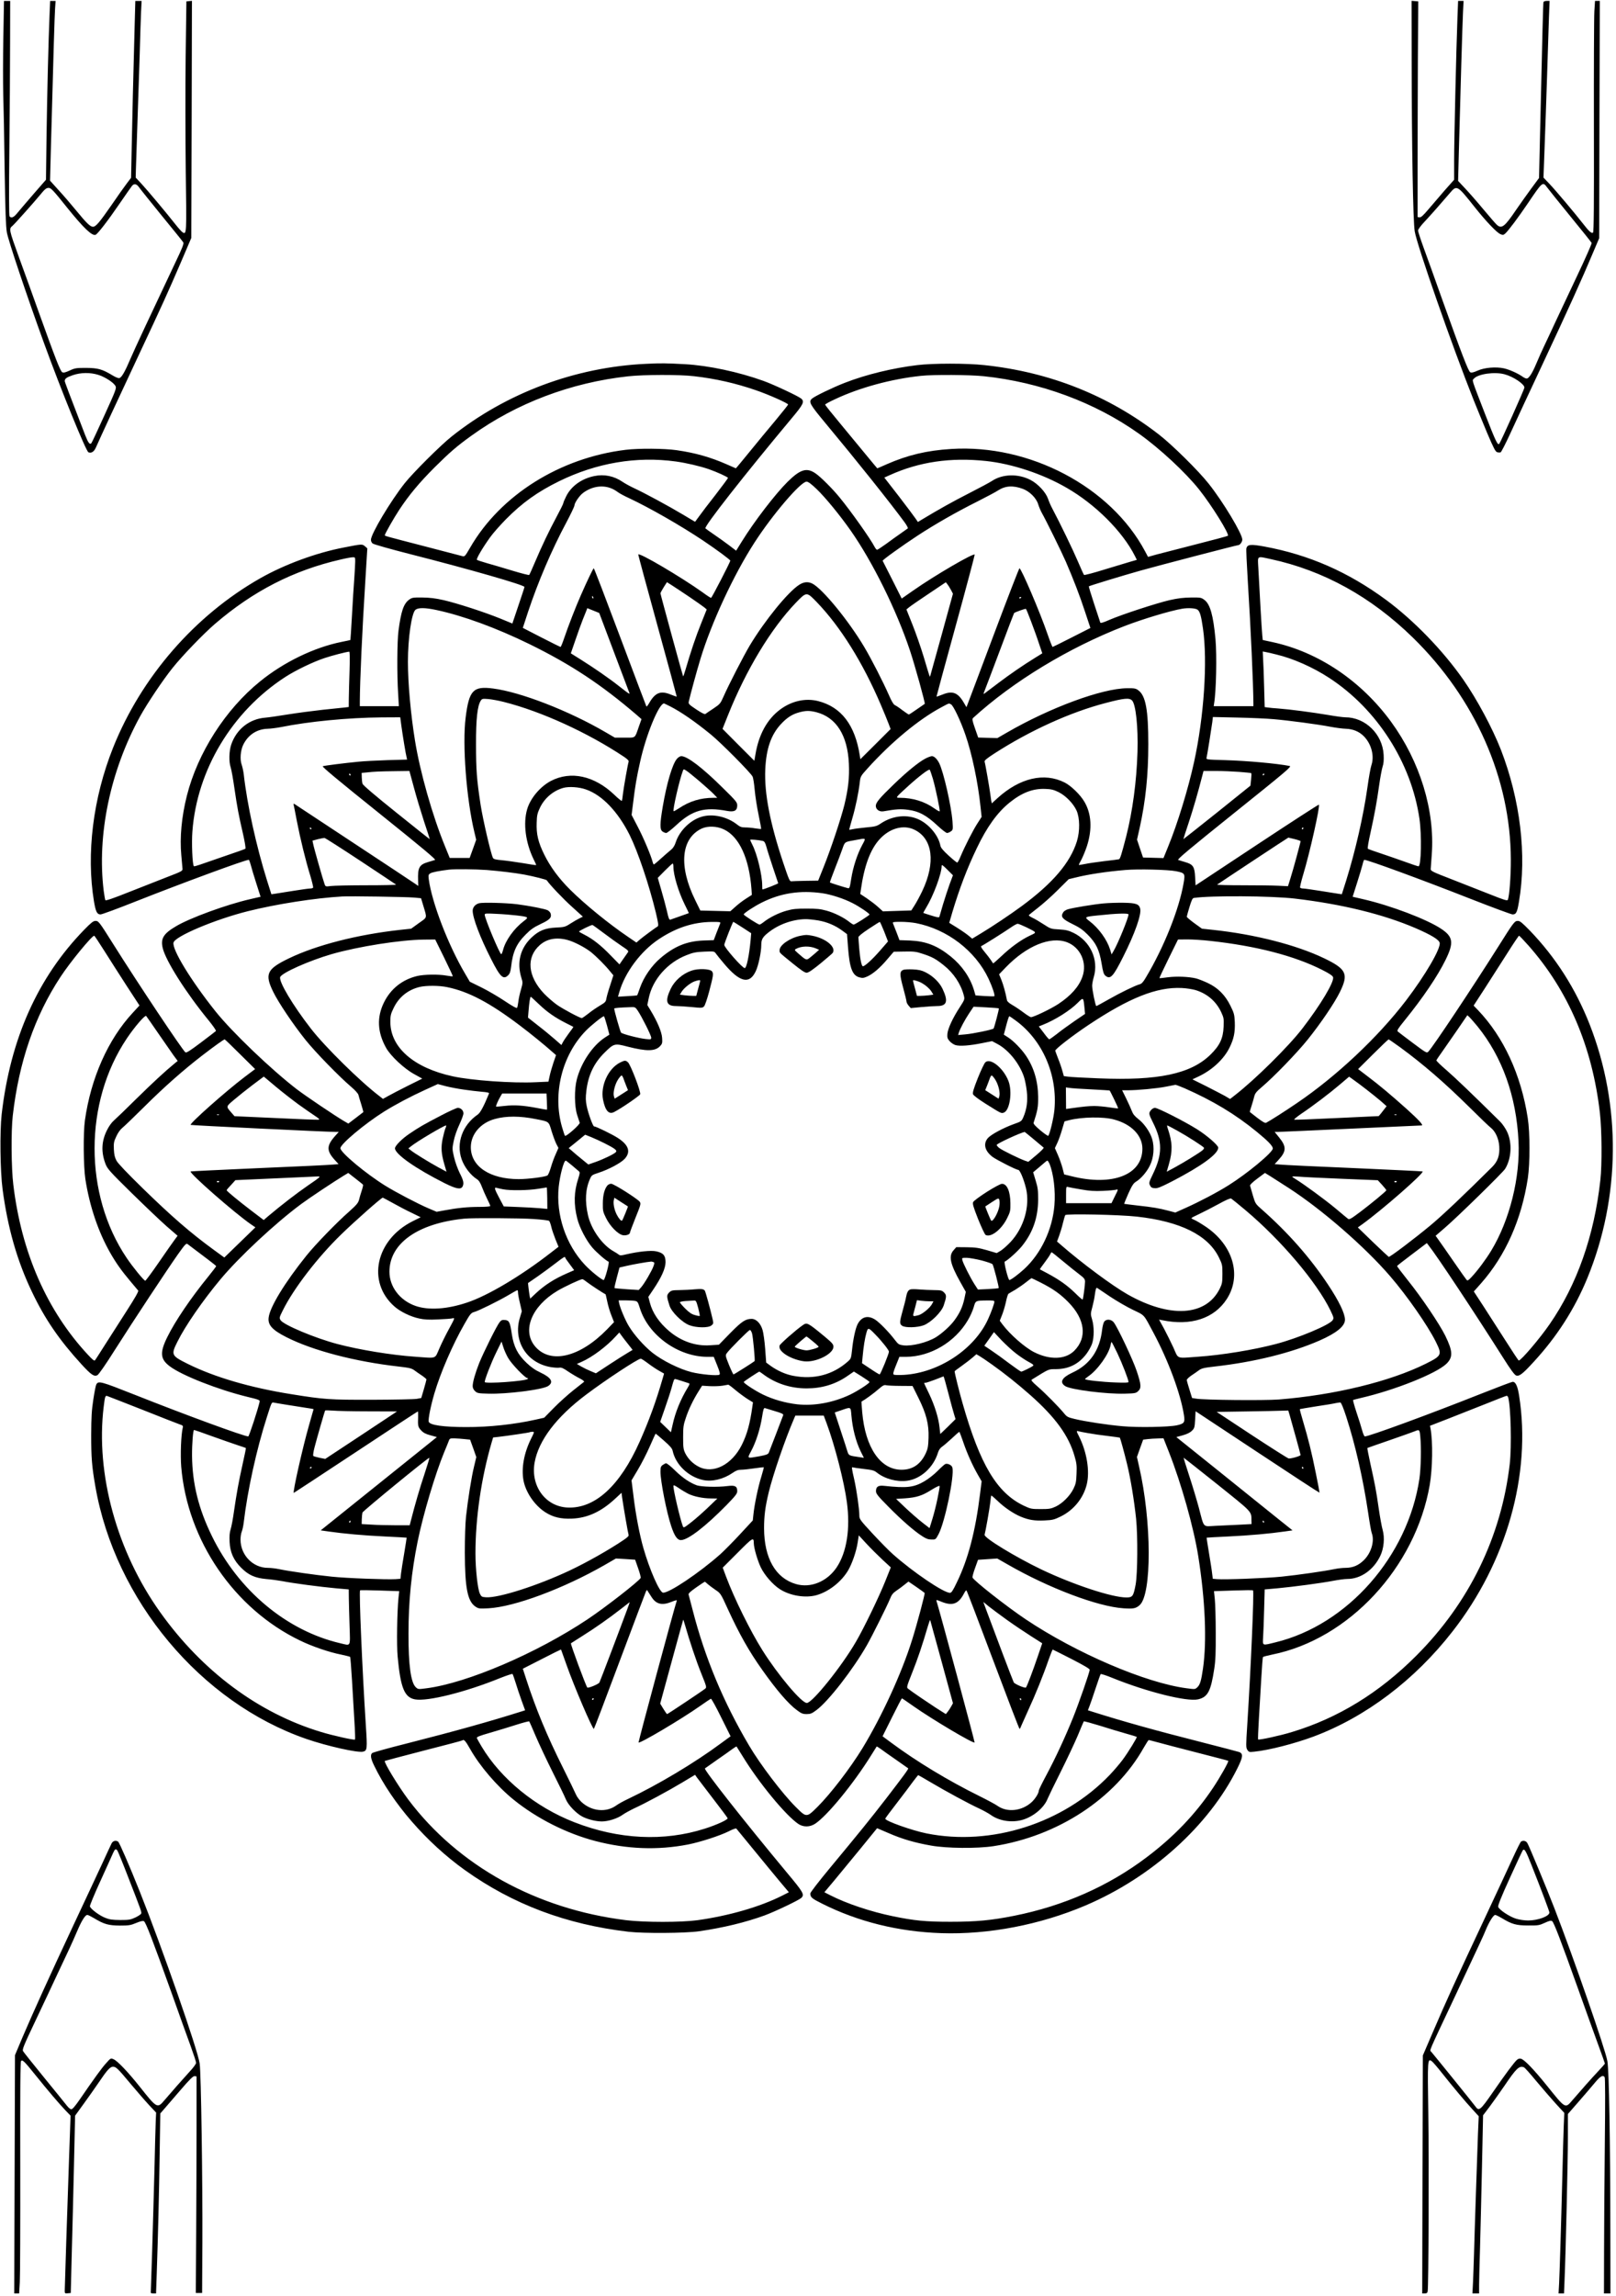 <?xml version="1.0" standalone="no"?>
<!DOCTYPE svg PUBLIC "-//W3C//DTD SVG 20010904//EN"
 "http://www.w3.org/TR/2001/REC-SVG-20010904/DTD/svg10.dtd">
<svg version="1.0" xmlns="http://www.w3.org/2000/svg"
 width="1747pt" height="2481pt" viewBox="0 0 1747 2481"
 preserveAspectRatio="xMidYMid meet">

<g transform="translate(0,2481) scale(0.1,-0.1)"
fill="#000000" stroke="none">
<path d="M36 24402 c-4 -219 -4 -493 -1 -608 4 -115 11 -479 15 -809 7 -440
13 -623 24 -685 14 -85 218 -692 401 -1195 186 -512 455 -1172 481 -1182 33
-13 62 7 83 57 32 74 251 547 469 1011 239 509 307 658 448 986 l112 262 4
1281 3 1281 -30 -3 -30 -3 -8 -595 c-4 -327 -3 -885 1 -1240 10 -683 9 -687
-34 -660 -11 7 -46 46 -79 88 -99 126 -304 370 -368 439 l-60 64 2 82 c1 45 8
264 16 487 8 223 19 563 25 755 5 193 12 403 15 468 l6 117 -34 0 -34 0 -7
-252 c-16 -601 -26 -1005 -32 -1321 l-7 -338 -47 -62 c-26 -34 -100 -138 -164
-232 -132 -190 -170 -235 -201 -235 -29 0 -69 38 -181 175 -54 66 -140 166
-191 221 l-92 102 9 348 c28 1036 40 1428 45 1507 l6 87 -30 0 -29 0 -6 -142
c-12 -272 -26 -845 -33 -1316 l-6 -474 -136 -156 c-75 -87 -153 -178 -175
-205 -38 -47 -65 -58 -83 -34 -6 7 -7 271 -2 727 4 393 8 914 8 1158 l1 442
-33 0 -34 0 -7 -398z m1466 -1614 c12 -18 123 -156 245 -306 123 -150 228
-280 234 -290 9 -14 -8 -57 -87 -222 -269 -568 -441 -936 -484 -1037 -58 -137
-94 -200 -119 -208 -11 -3 -40 8 -76 30 -111 67 -157 79 -285 80 -106 0 -120
-2 -176 -28 -48 -22 -66 -26 -81 -19 -21 12 -70 137 -255 652 -60 168 -156
435 -214 593 -108 299 -109 304 -68 338 21 17 235 257 294 329 55 67 69 79 96
80 25 0 50 -26 201 -215 174 -216 269 -307 306 -292 23 9 135 154 262 340 65
95 125 180 133 190 23 26 48 21 74 -15z m-440 -2028 c72 -22 165 -82 186 -120
13 -23 6 -43 -118 -315 -72 -159 -136 -296 -142 -303 -17 -20 -34 2 -67 86
-182 471 -221 575 -221 585 0 26 21 41 86 63 88 30 188 31 276 4z"/>
<path d="M15261 24168 c1 -942 15 -1754 33 -1858 26 -155 406 -1243 638 -1825
33 -82 98 -241 145 -353 72 -169 90 -203 109 -208 13 -4 30 -4 37 -1 7 3 54
94 104 203 50 110 210 453 356 764 276 589 423 914 537 1186 l68 160 3 1282 4
1282 -26 0 -26 0 -7 -112 c-4 -62 -6 -623 -5 -1246 2 -840 -1 -1136 -9 -1144
-15 -15 -45 13 -110 97 -78 101 -291 354 -360 427 l-66 69 12 327 c7 180 19
530 27 777 8 248 17 530 20 628 l7 177 -31 0 c-18 0 -33 -6 -35 -12 -4 -12
-12 -334 -37 -1422 l-11 -479 -82 -111 c-45 -61 -119 -165 -165 -232 -123
-182 -156 -208 -206 -166 -12 9 -77 85 -146 167 -69 83 -159 186 -201 230
l-75 80 8 315 c17 650 39 1389 45 1508 l6 122 -29 0 -30 0 -7 -177 c-13 -335
-36 -1328 -36 -1541 l0 -214 -103 -116 c-56 -65 -135 -157 -176 -205 -56 -66
-79 -87 -95 -85 l-21 3 0 525 c0 289 2 813 3 1165 l4 640 -36 3 -36 3 1 -633z
m1466 -1385 c15 -21 128 -161 251 -312 123 -150 226 -279 229 -286 2 -8 -68
-168 -158 -357 -89 -189 -195 -413 -235 -499 -40 -86 -92 -199 -117 -250 -25
-52 -64 -139 -87 -194 -45 -108 -82 -165 -106 -165 -9 0 -29 9 -44 20 -50 36
-143 77 -201 90 -87 19 -211 9 -286 -25 -45 -20 -66 -24 -79 -17 -20 11 -89
189 -296 767 -82 231 -176 493 -209 582 -32 88 -59 171 -59 182 0 12 29 52 68
93 70 75 190 211 275 311 76 90 80 88 267 -148 125 -157 241 -279 281 -295 25
-11 32 -10 51 6 35 32 140 172 243 324 163 241 162 240 212 173z m-462 -2017
c95 -25 215 -106 215 -144 0 -16 -257 -590 -272 -607 -17 -19 -39 27 -151 315
-156 404 -144 365 -122 390 45 50 223 75 330 46z"/>
<path d="M6985 20879 c-764 -35 -1511 -314 -2105 -787 -119 -95 -414 -389
-504 -502 -153 -193 -366 -549 -366 -613 0 -13 8 -31 18 -39 9 -9 197 -62 417
-118 622 -158 1225 -331 1225 -352 0 -5 -30 -95 -66 -202 l-65 -193 -131 54
c-170 69 -462 164 -613 199 -89 20 -148 27 -230 28 -102 1 -112 -1 -143 -24
-59 -44 -86 -124 -114 -335 -15 -114 -17 -472 -4 -677 l8 -138 -211 0 -211 0
0 48 c1 223 24 746 61 1332 l20 325 -26 23 c-30 25 -31 25 -230 -14 -300 -58
-636 -182 -898 -330 -710 -402 -1290 -1069 -1595 -1834 -216 -542 -291 -1145
-206 -1660 19 -111 33 -140 71 -140 15 0 186 63 382 141 509 201 1182 449
1221 449 3 0 12 -24 20 -52 7 -29 34 -119 60 -200 l47 -147 -116 -27 c-253
-58 -650 -203 -800 -293 -134 -79 -166 -132 -142 -234 32 -137 251 -483 499
-785 47 -58 81 -107 76 -112 -5 -5 -78 -61 -163 -125 -118 -89 -156 -113 -167
-105 -37 32 -509 739 -784 1176 -147 234 -155 244 -188 244 -23 0 -48 -20
-123 -97 -501 -515 -797 -1177 -891 -1993 -21 -191 -16 -612 10 -810 56 -420
157 -773 317 -1107 141 -296 297 -523 538 -786 101 -110 134 -133 169 -116 14
6 88 112 192 277 202 318 559 858 680 1030 77 108 89 121 104 110 178 -133
307 -232 309 -237 2 -3 -36 -53 -83 -111 -191 -234 -361 -485 -445 -656 -83
-168 -77 -239 26 -316 130 -99 523 -253 838 -330 125 -30 138 -35 134 -53 -19
-85 -114 -375 -123 -375 -45 0 -683 234 -1227 450 -369 146 -394 153 -416 111
-6 -10 -20 -83 -32 -162 -18 -117 -22 -188 -23 -384 0 -243 7 -339 45 -555
213 -1227 1139 -2334 2282 -2729 227 -78 554 -151 612 -137 45 11 47 29 30
284 -39 608 -75 1446 -62 1459 3 3 100 2 214 -2 l209 -7 -8 -72 c-15 -151 -21
-511 -9 -636 31 -335 73 -440 187 -461 134 -25 548 78 923 231 69 27 128 47
132 43 4 -5 18 -46 33 -93 14 -47 43 -133 64 -192 l39 -107 -31 -10 c-361
-114 -724 -215 -1254 -350 -195 -49 -360 -95 -368 -102 -22 -18 -17 -59 20
-134 197 -409 567 -834 982 -1131 519 -370 1095 -587 1769 -666 166 -19 610
-16 760 5 264 38 506 97 712 172 118 44 371 165 396 189 36 36 23 59 -156 273
-464 558 -902 1114 -886 1126 2 2 60 43 129 91 69 47 144 101 167 118 24 17
44 30 46 27 2 -2 31 -49 65 -104 177 -290 468 -642 604 -733 54 -35 123 -34
180 3 130 85 414 432 603 735 32 52 60 97 62 99 2 3 22 -10 46 -27 23 -17 98
-71 167 -118 69 -48 127 -89 128 -90 7 -5 -55 -88 -234 -321 -189 -244 -276
-351 -611 -755 -122 -147 -213 -265 -213 -276 0 -41 15 -54 129 -111 390 -195
822 -302 1286 -318 512 -17 1068 90 1560 299 716 305 1333 861 1641 1480 62
124 66 160 20 178 -13 4 -185 50 -382 100 -532 135 -874 231 -1206 336 l-47
15 18 47 c10 26 40 112 66 192 26 80 51 148 54 152 4 4 63 -15 131 -43 368
-149 800 -257 921 -230 106 24 139 87 176 331 14 90 17 174 16 390 0 151 -5
314 -10 361 l-9 87 209 7 c114 4 210 5 213 2 13 -12 -23 -835 -62 -1450 -15
-232 -15 -249 1 -274 16 -24 20 -25 77 -19 158 16 433 87 638 163 564 211
1093 610 1502 1135 585 748 854 1697 721 2546 -16 105 -38 152 -70 152 -9 0
-165 -59 -347 -131 -559 -222 -1206 -459 -1251 -459 -7 0 -20 30 -30 68 -10
37 -37 124 -61 194 -23 70 -39 129 -36 131 4 3 41 12 82 22 369 85 816 264
926 369 73 71 71 135 -11 303 -62 126 -258 417 -404 598 -66 83 -119 153 -118
156 1 4 74 61 162 127 l160 121 17 -22 c89 -111 493 -720 813 -1225 73 -116
118 -177 134 -183 34 -13 71 15 188 143 254 275 445 573 583 908 359 875 368
1868 25 2742 -152 386 -366 722 -646 1013 -83 85 -107 105 -130 105 -35 0 -45
-13 -213 -280 -283 -448 -702 -1077 -755 -1133 -17 -17 -24 -13 -167 94 -82
61 -155 117 -163 124 -11 11 2 31 74 120 197 243 356 478 441 651 93 188 84
252 -45 338 -154 103 -546 252 -842 320 l-116 27 47 148 c26 82 53 171 60 200
6 28 15 51 19 51 37 0 623 -215 1147 -421 237 -93 443 -169 456 -169 39 0 50
22 69 138 86 503 14 1101 -196 1643 -91 232 -257 542 -406 756 -220 315 -535
640 -834 861 -410 302 -834 488 -1317 577 -149 27 -183 23 -194 -20 -3 -11 4
-167 15 -345 33 -524 60 -1122 61 -1332 l0 -28 -215 0 -214 0 4 28 c23 133 31
522 15 697 -24 256 -57 375 -118 422 -36 27 -41 28 -147 27 -82 -1 -141 -8
-230 -28 -143 -33 -522 -157 -653 -214 -63 -28 -94 -37 -97 -29 -2 7 -32 96
-66 200 -34 103 -60 189 -58 192 7 6 369 117 559 170 196 55 1040 275 1056
275 18 0 44 35 44 60 0 62 -207 407 -362 602 -108 138 -396 422 -538 532 -547
424 -1182 676 -1888 751 -193 21 -555 21 -727 0 -265 -32 -551 -101 -782 -191
-127 -49 -326 -145 -355 -171 -39 -35 -25 -60 148 -268 338 -406 691 -848 853
-1068 24 -33 39 -62 35 -66 -5 -4 -40 -29 -79 -56 -38 -26 -109 -77 -156 -112
-48 -34 -91 -63 -97 -63 -6 0 -19 15 -28 33 -45 87 -253 381 -377 532 -79 97
-208 225 -262 261 -95 65 -164 43 -301 -92 -134 -133 -361 -429 -494 -644
l-62 -100 -76 58 c-42 32 -115 84 -162 116 -47 32 -89 62 -94 67 -19 17 424
581 932 1189 127 151 141 180 104 213 -28 25 -296 151 -407 191 -272 98 -597
167 -850 181 -200 11 -263 12 -420 4z m520 -134 c233 -27 444 -75 663 -150
136 -46 352 -142 352 -156 0 -4 -61 -81 -136 -171 -75 -89 -202 -243 -281
-340 -80 -98 -146 -178 -148 -178 -1 0 -47 20 -101 44 -176 77 -338 123 -540
152 -132 19 -410 21 -549 4 -712 -86 -1355 -490 -1682 -1056 -58 -99 -59 -100
-88 -92 -17 5 -194 51 -395 103 -444 115 -440 114 -440 122 0 14 97 185 157
276 105 159 216 292 382 458 162 161 243 231 398 342 485 350 1077 574 1693
641 175 19 554 20 715 1z m3131 0 c609 -64 1201 -283 1674 -619 225 -159 506
-420 654 -606 138 -174 329 -482 310 -499 -5 -4 -157 -45 -339 -91 -181 -46
-374 -96 -427 -110 l-97 -27 -32 60 c-371 697 -1249 1160 -2096 1106 -263 -16
-471 -66 -697 -165 -54 -24 -100 -44 -102 -44 -1 0 -51 60 -111 133 -59 72
-185 225 -280 339 -95 114 -173 211 -173 216 0 5 48 32 108 59 264 125 611
219 928 252 138 15 524 12 680 -4z m-3331 -921 c115 -16 261 -50 357 -83 86
-30 208 -85 208 -95 0 -4 -60 -85 -133 -180 -74 -94 -154 -199 -178 -233 l-45
-61 -129 77 c-152 91 -422 237 -529 286 -41 19 -98 50 -126 69 -92 63 -199 85
-307 62 -136 -28 -248 -109 -302 -218 -17 -34 -31 -67 -31 -74 0 -7 -32 -72
-72 -146 -84 -157 -159 -314 -235 -493 -30 -71 -58 -133 -62 -137 -3 -4 -85
17 -181 46 -96 29 -220 66 -275 81 -55 16 -104 32 -109 36 -10 9 58 126 142
243 31 44 109 132 172 196 176 178 341 296 575 411 405 198 836 271 1260 213z
m3355 5 c281 -30 611 -139 870 -289 312 -179 605 -472 739 -737 l21 -42 -73
-21 c-39 -12 -166 -50 -282 -85 -115 -36 -212 -61 -216 -57 -4 4 -35 72 -69
152 -51 120 -189 405 -279 575 -12 22 -31 66 -42 98 -25 70 -107 158 -186 200
-134 71 -306 67 -420 -10 -21 -14 -132 -74 -248 -133 -177 -90 -330 -176 -516
-288 l-36 -22 -25 37 c-14 21 -95 129 -181 241 l-157 202 58 26 c317 144 660
194 1042 153z m-1831 -304 c93 -89 248 -278 367 -447 237 -338 494 -857 640
-1293 53 -158 169 -576 161 -580 -1 -1 -39 -27 -84 -58 -44 -31 -84 -57 -88
-57 -4 0 -35 21 -69 46 -33 26 -71 51 -83 56 -14 7 -36 44 -63 107 -64 145
-190 392 -269 524 -168 282 -448 624 -558 681 -47 24 -93 20 -144 -13 -120
-77 -369 -382 -534 -656 -67 -113 -226 -421 -285 -555 -31 -71 -37 -78 -107
-125 -41 -27 -81 -54 -87 -59 -8 -6 -42 11 -99 49 -79 53 -86 60 -81 84 19 84
83 319 126 461 119 392 360 911 586 1260 195 302 500 658 562 656 17 0 52 -26
109 -81z m-2220 8 c19 -7 50 -25 67 -38 18 -14 75 -45 126 -68 216 -101 557
-296 798 -457 145 -97 295 -208 295 -218 -1 -16 -200 -402 -208 -402 -5 0 -46
26 -90 59 -231 165 -697 440 -697 409 0 -7 94 -355 209 -773 115 -418 208
-761 207 -762 -1 -1 -31 9 -66 23 -108 44 -166 21 -230 -89 -15 -27 -30 -45
-32 -40 -3 4 -130 342 -284 751 -153 408 -281 742 -285 742 -6 0 -68 -128
-139 -290 -53 -119 -137 -335 -180 -462 -18 -54 -36 -98 -40 -98 -4 0 -97 46
-208 103 l-200 103 57 174 c108 324 253 664 412 962 49 92 89 176 89 186 0 27
53 106 92 135 93 71 210 90 307 50z m4449 -5 c74 -28 146 -100 166 -168 9 -29
27 -71 40 -94 42 -73 212 -418 259 -526 83 -193 149 -363 207 -540 l58 -175
-201 -102 c-111 -57 -205 -103 -208 -103 -3 0 -28 61 -54 137 -82 239 -285
713 -304 713 -4 0 -124 -309 -266 -687 -142 -379 -270 -716 -283 -751 l-24
-63 -28 48 c-64 110 -122 133 -230 89 -35 -14 -65 -24 -66 -23 -1 1 92 344
207 762 115 418 207 766 206 772 -4 25 -434 -225 -670 -391 l-119 -83 -101
201 c-56 111 -103 204 -105 207 -4 8 210 162 378 272 188 123 419 255 645 368
99 50 201 104 226 121 78 50 161 55 267 16z m-7218 -785 c0 -27 -5 -109 -10
-183 -6 -74 -17 -254 -25 -399 -8 -145 -16 -265 -17 -266 -2 -1 -43 -10 -93
-20 -296 -59 -626 -218 -883 -427 -375 -303 -675 -772 -792 -1236 -57 -227
-78 -451 -60 -642 6 -69 12 -136 13 -148 2 -22 -12 -29 -163 -87 -91 -36 -277
-109 -415 -163 -167 -67 -252 -96 -256 -88 -4 6 -11 52 -18 101 -74 603 70
1295 394 1886 79 143 246 392 352 524 104 130 331 366 458 475 412 354 849
578 1355 694 58 14 117 25 133 25 26 1 27 -1 27 -46z m9898 26 c570 -123 1084
-407 1536 -848 674 -659 1056 -1523 1059 -2396 1 -179 -15 -392 -32 -436 -5
-14 -33 -6 -196 59 -104 41 -291 115 -415 163 -207 80 -225 89 -223 111 1 13
6 82 11 153 36 478 -127 1008 -440 1437 -324 443 -786 753 -1280 860 l-107 23
-5 50 c-5 46 -29 456 -43 733 -7 132 -18 124 135 91z m-6283 -410 c72 -49 142
-98 158 -111 l27 -23 -60 -150 c-56 -137 -114 -310 -170 -503 -12 -41 -23 -72
-25 -70 -4 5 -245 885 -245 897 0 6 16 35 35 66 l35 55 58 -37 c31 -20 116
-76 187 -124z m2826 76 l21 -40 -121 -440 c-67 -242 -123 -444 -125 -450 -5
-13 -3 -17 -70 207 -31 103 -86 260 -122 350 l-65 163 28 23 c15 13 111 79
213 147 l185 124 17 -22 c10 -12 27 -40 39 -62z m-1450 -132 c255 -265 496
-651 690 -1105 34 -79 71 -170 84 -204 l23 -61 -163 -163 -164 -163 -6 39
c-51 330 -200 525 -450 589 -139 35 -289 1 -415 -94 -138 -105 -227 -267 -263
-481 l-12 -70 -172 172 -172 173 60 150 c194 486 464 933 733 1213 116 120
116 120 227 5z m-2417 51 c3 -8 2 -12 -4 -9 -6 3 -10 10 -10 16 0 14 7 11 14
-7z m4626 2 c0 -3 -4 -8 -10 -11 -5 -3 -10 -1 -10 4 0 6 5 11 10 11 6 0 10 -2
10 -4z m-6322 -137 c290 -62 647 -193 1007 -369 448 -220 775 -436 1161 -767
l49 -43 -29 -82 c-45 -129 -31 -118 -153 -118 l-106 0 -103 60 c-394 230 -916
433 -1214 471 -215 28 -259 -19 -296 -313 -37 -291 8 -881 95 -1242 l19 -79
-35 -98 -36 -99 -107 0 -108 0 -50 123 c-137 333 -271 805 -326 1147 -46 283
-76 618 -76 850 0 256 40 529 82 562 31 24 105 23 226 -3z m1913 -438 c84
-223 159 -421 166 -439 17 -41 19 -42 -103 53 -111 88 -273 199 -416 289
l-107 67 49 142 c26 78 63 178 80 222 18 44 36 90 41 102 l8 22 65 -26 64 -26
153 -406z m4514 319 c26 -69 65 -175 85 -237 l38 -112 -76 -47 c-136 -84 -274
-179 -401 -275 -68 -52 -133 -100 -143 -108 -19 -14 -19 -13 -4 25 9 21 83
219 166 438 82 220 151 400 153 402 10 10 123 50 128 45 4 -3 28 -62 54 -131z
m1802 122 c25 -20 38 -64 58 -203 51 -355 11 -951 -96 -1441 -63 -289 -179
-668 -281 -916 l-50 -123 -111 3 -110 3 -33 97 -32 96 29 129 c64 291 93 570
93 903 0 367 -28 522 -107 581 -28 21 -42 24 -122 23 -271 -2 -833 -209 -1301
-480 l-102 -59 -104 3 -103 3 -35 100 c-30 86 -32 101 -20 112 430 393 1033
759 1635 992 203 78 489 164 625 188 65 11 146 6 167 -11z m-9168 -654 c-4
-112 -7 -247 -8 -300 l-1 -97 -42 -5 c-24 -3 -131 -14 -240 -25 -108 -12 -276
-34 -375 -50 -98 -16 -208 -32 -244 -35 -172 -13 -312 -124 -369 -290 -24 -71
-27 -185 -6 -248 8 -24 26 -124 40 -223 31 -211 45 -287 93 -494 19 -84 31
-157 26 -161 -4 -4 -102 -39 -218 -78 -115 -40 -238 -82 -272 -94 -34 -12 -64
-20 -67 -17 -16 15 -26 254 -16 377 50 664 428 1293 1002 1666 110 72 305 166
427 206 80 27 232 66 266 69 7 1 8 -69 4 -201z m10021 170 c180 -43 393 -137
569 -252 517 -337 887 -914 976 -1521 26 -179 19 -515 -10 -515 -8 0 -73 22
-147 49 -73 26 -191 67 -263 91 -71 23 -134 46 -138 50 -5 4 8 80 28 168 45
205 69 335 95 520 11 81 28 169 36 196 12 34 15 72 12 131 -12 223 -198 405
-415 405 -23 0 -106 11 -185 25 -166 28 -416 61 -538 70 -47 3 -99 8 -116 11
l-32 4 -6 218 c-3 119 -8 254 -11 300 l-4 83 32 -6 c18 -3 70 -15 117 -27z
m-8350 -513 c403 -102 904 -331 1293 -590 39 -26 56 -43 53 -54 -10 -32 -55
-288 -62 -351 -3 -36 -9 -69 -11 -73 -3 -4 -40 25 -82 66 -216 206 -471 261
-686 149 -115 -61 -221 -186 -256 -305 -45 -153 -18 -361 70 -542 17 -33 29
-61 27 -62 -1 -2 -68 8 -148 22 -80 13 -182 27 -227 31 -65 6 -84 11 -92 25
-22 41 -109 417 -133 571 -42 273 -50 382 -50 653 -1 274 15 419 51 474 14 22
20 23 82 18 36 -3 113 -17 171 -32z m6788 17 c41 -41 67 -288 59 -557 -10
-322 -53 -639 -122 -912 -51 -197 -66 -244 -78 -247 -7 -2 -77 -11 -157 -20
-80 -10 -174 -23 -210 -31 -36 -7 -66 -12 -67 -11 -2 2 10 27 27 57 16 30 44
97 61 149 58 181 49 349 -29 479 -44 75 -143 171 -212 206 -221 112 -486 50
-727 -169 l-61 -56 -6 27 c-2 16 -7 51 -11 78 -7 57 -53 322 -61 346 -3 12 24
35 103 86 387 250 826 449 1208 548 198 52 253 57 283 27z m-4995 -63 c118
-60 268 -163 442 -305 107 -87 433 -415 451 -455 7 -13 17 -79 23 -146 6 -67
25 -188 42 -268 17 -81 29 -148 27 -151 -2 -2 -31 1 -64 6 -32 6 -81 10 -108
10 -38 0 -56 6 -86 30 -108 86 -264 121 -383 86 -124 -36 -241 -151 -282 -277
-11 -35 -29 -63 -49 -79 -17 -14 -65 -55 -106 -92 -41 -38 -78 -68 -81 -68 -4
0 -10 12 -14 28 -16 65 -101 267 -162 382 l-65 125 17 135 c21 175 38 274 76
443 63 285 200 621 257 627 1 0 31 -14 65 -31z m3039 20 c25 -14 103 -177 155
-329 70 -201 136 -514 163 -776 l12 -110 -45 -70 c-48 -74 -136 -247 -182
-356 -15 -38 -32 -68 -37 -68 -5 0 -47 34 -93 76 -60 55 -85 85 -89 108 -20
105 -115 222 -223 277 -126 64 -288 50 -419 -37 -47 -32 -62 -35 -160 -44 -60
-6 -126 -14 -146 -19 -21 -5 -38 -7 -38 -6 0 2 15 57 34 123 37 126 69 284 81
391 7 62 9 66 85 150 254 281 549 526 791 656 97 52 85 48 111 34z m-1457 -84
c216 -56 338 -250 352 -556 7 -149 -7 -272 -48 -443 -37 -150 -148 -483 -226
-676 l-58 -145 -135 -2 c-74 -1 -144 -4 -155 -5 -18 -3 -28 22 -90 207 -141
423 -203 744 -192 1000 10 225 62 376 170 492 66 71 123 107 199 127 70 19
111 19 183 1z m-4486 -147 c14 -102 47 -305 57 -342 l5 -23 -213 -6 c-117 -4
-258 -11 -313 -17 -155 -15 -368 -42 -386 -49 -11 -4 169 -154 608 -506 471
-378 619 -502 606 -506 -10 -4 -44 -14 -75 -23 -96 -28 -113 -61 -108 -200 l2
-58 -44 30 c-23 16 -317 211 -653 432 -335 221 -620 409 -632 417 -19 13 -21
13 -18 -4 3 -10 18 -90 35 -178 37 -189 94 -424 145 -588 19 -65 33 -122 30
-128 -4 -5 -18 -9 -33 -9 -15 0 -99 -12 -187 -26 -88 -14 -176 -28 -195 -31
l-36 -5 -47 148 c-116 371 -215 818 -252 1149 -4 33 -14 79 -22 102 -21 57
-13 154 16 215 52 107 146 170 263 174 37 1 102 10 145 18 302 61 728 102
1089 105 l201 1 12 -92z m9426 72 c165 -14 488 -57 615 -82 58 -11 134 -21
170 -22 79 -3 143 -30 193 -80 82 -82 117 -213 83 -313 -9 -26 -28 -131 -42
-233 -44 -313 -131 -693 -231 -1014 l-47 -148 -36 5 c-19 3 -107 17 -195 31
-88 14 -172 26 -187 26 -15 0 -29 4 -33 10 -3 5 12 69 34 142 71 235 184 739
169 754 -3 3 -304 -192 -669 -433 l-664 -439 -5 92 c-6 111 -22 135 -109 160
-31 9 -64 19 -74 23 -14 5 127 123 607 508 565 453 623 502 598 507 -139 27
-460 56 -695 63 -208 6 -208 6 -203 28 7 27 52 311 62 384 l6 54 267 -6 c146
-3 320 -11 386 -17z m-9291 -737 c26 -98 76 -263 110 -368 35 -104 63 -191 62
-192 -1 -1 -163 128 -361 287 -230 184 -362 297 -366 312 -4 13 -7 44 -8 70
l-1 47 53 5 c78 9 146 12 313 14 l150 2 48 -177z m8924 167 c68 -5 126 -11
129 -14 3 -3 2 -34 -2 -70 l-7 -65 -361 -290 c-199 -159 -363 -288 -364 -288
-1 1 25 81 57 177 49 148 102 330 150 518 l11 42 132 0 c73 0 188 -5 255 -10z
m-9608 -30 c0 -5 -2 -10 -4 -10 -3 0 -8 5 -11 10 -3 6 -1 10 4 10 6 0 11 -4
11 -10z m9880 6 c0 -3 -4 -8 -10 -11 -5 -3 -10 -1 -10 4 0 6 5 11 10 11 6 0
10 -2 10 -4z m-7335 -166 c174 -60 345 -239 471 -490 91 -183 211 -539 285
-844 27 -117 30 -139 18 -146 -25 -15 -153 -109 -192 -142 l-37 -32 -88 60
c-207 140 -468 352 -628 511 -122 121 -214 246 -279 377 -67 135 -88 223 -83
348 2 79 8 103 35 160 49 104 143 184 252 215 61 17 171 10 246 -17z m5108
-28 c78 -39 158 -120 195 -199 36 -80 38 -222 4 -333 -72 -231 -260 -452 -595
-699 -122 -90 -333 -231 -449 -300 l-88 -53 -42 35 c-38 30 -98 70 -180 120
l-26 16 34 117 c76 253 159 472 264 690 109 229 223 387 355 493 133 107 253
153 387 147 62 -2 89 -9 141 -34z m-3618 -403 c166 -78 274 -312 299 -646 l4
-62 -64 -41 c-35 -22 -87 -62 -116 -89 l-53 -47 -162 4 -162 4 -55 112 c-181
367 -154 666 68 773 66 31 165 28 241 -8z m-4460 11 c3 -5 1 -10 -4 -10 -6 0
-11 5 -11 10 0 6 2 10 4 10 3 0 8 -4 11 -10z m6523 -16 c196 -97 228 -354 83
-660 -26 -55 -64 -125 -84 -156 l-35 -55 -154 -5 -153 -5 -52 47 c-28 26 -84
68 -122 94 l-71 47 6 42 c36 258 101 436 201 547 110 122 261 164 381 104z
m4202 16 c0 -5 -5 -10 -11 -10 -5 0 -7 5 -4 10 3 6 8 10 11 10 2 0 4 -4 4 -10z
m-10190 -354 c206 -136 378 -251 382 -254 4 -4 -140 -7 -320 -7 -180 0 -353
-4 -385 -8 -56 -7 -58 -7 -68 20 -15 39 -117 396 -124 437 l-7 33 59 16 c32 8
65 14 73 13 8 -2 184 -114 390 -250z m10095 238 c36 -9 65 -19 65 -23 0 -14
-81 -312 -108 -396 l-28 -90 -104 5 c-58 3 -232 5 -387 5 -155 0 -279 3 -275
7 9 8 766 508 770 508 2 0 32 -7 67 -16z m-4675 -66 c-53 -99 -98 -237 -118
-364 -15 -97 -18 -105 -37 -100 -44 11 -189 57 -193 61 -2 2 21 66 51 142 30
76 67 173 82 216 30 85 22 79 145 101 119 22 114 26 70 -56z m-1073 46 c17 -5
26 -19 38 -62 8 -32 40 -131 70 -222 31 -91 56 -168 58 -173 1 -5 -153 -66
-170 -67 -2 0 -3 19 -3 43 0 112 -54 337 -106 439 -13 26 -24 50 -24 54 0 7
95 -2 137 -12z m-967 -279 c0 -88 53 -266 120 -403 27 -53 47 -97 47 -98 -3
-1 -182 -65 -198 -70 -14 -5 -21 10 -38 88 -12 51 -39 154 -61 228 l-39 135
77 78 c42 42 80 77 84 77 5 0 8 -16 8 -35z m2987 -186 c-19 -52 -51 -150 -72
-219 -20 -69 -38 -130 -40 -137 -3 -8 -28 -4 -87 15 -46 14 -84 27 -86 28 -2
1 11 24 27 51 81 131 171 373 171 457 0 17 12 9 61 -40 l61 -61 -35 -94z
m-5006 151 c138 -11 313 -32 409 -50 105 -20 235 -53 241 -61 31 -47 177 -201
272 -286 l118 -107 -38 -19 c-21 -10 -65 -36 -98 -57 -56 -36 -66 -38 -156
-42 -117 -6 -184 -33 -263 -108 -122 -116 -161 -269 -109 -437 16 -49 15 -55
-5 -125 -12 -40 -25 -98 -28 -129 -4 -31 -10 -62 -14 -68 -4 -8 -49 17 -133
73 -70 47 -183 113 -252 147 l-126 62 -50 85 c-184 311 -360 769 -394 1024 -5
42 -3 49 17 62 20 12 94 27 203 40 68 7 280 5 406 -4z m7452 -13 c98 -20 101
-24 82 -132 -49 -282 -212 -690 -407 -1016 -27 -47 -47 -69 -65 -73 -49 -13
-210 -91 -336 -163 -70 -40 -131 -73 -135 -73 -9 0 -45 174 -45 220 0 19 8 62
18 95 54 186 -38 386 -218 475 -56 27 -81 33 -157 38 -89 5 -92 6 -169 56 -43
28 -97 60 -120 70 -23 11 -40 23 -39 27 2 4 46 40 98 80 52 40 149 126 214
191 l120 119 75 18 c135 34 334 64 536 81 136 12 464 4 548 -13z m-3823 -238
c96 -14 235 -59 327 -107 74 -37 183 -112 183 -123 0 -9 -158 -109 -171 -109
-6 0 -27 13 -47 29 -62 49 -165 100 -248 122 -63 18 -107 22 -214 22 -107 0
-151 -4 -214 -22 -83 -22 -186 -73 -248 -122 -20 -16 -41 -29 -47 -29 -14 0
-171 100 -171 110 0 13 116 89 197 129 204 102 415 134 653 100z m-4411 -47
l73 -7 24 -80 c42 -140 46 -122 -48 -189 l-83 -60 -120 -13 c-456 -50 -901
-163 -1200 -307 -241 -116 -266 -169 -171 -363 56 -115 216 -353 350 -520 107
-133 364 -397 495 -508 40 -34 73 -71 76 -85 3 -14 17 -61 31 -104 13 -43 23
-80 22 -82 -2 -1 -39 -30 -82 -63 l-80 -61 -45 26 c-88 51 -417 272 -512 345
-275 211 -702 619 -881 844 -267 335 -470 669 -452 741 17 68 449 250 804 339
309 77 724 142 1020 159 89 5 688 -4 779 -12z m9520 -11 c509 -60 955 -169
1306 -320 168 -73 251 -123 259 -158 13 -61 -155 -349 -363 -622 -304 -398
-753 -820 -1181 -1110 -129 -88 -283 -186 -330 -211 -13 -7 -35 5 -96 51 -43
34 -80 62 -82 64 -2 1 6 31 18 66 11 35 25 82 30 104 8 32 24 52 80 99 131
111 382 370 499 516 141 176 289 394 347 513 95 194 70 247 -171 363 -300 144
-748 259 -1200 307 l-121 13 -82 59 c-45 33 -82 64 -82 70 0 5 13 53 29 105
22 73 33 96 47 98 181 27 838 23 1093 -7z m-5153 -236 c96 -17 184 -54 261
-111 l50 -37 11 -146 c17 -221 47 -301 123 -321 33 -9 46 -8 86 10 60 27 138
93 219 190 l66 77 117 2 c101 2 126 -1 194 -24 105 -34 141 -54 228 -123 108
-85 187 -204 219 -329 10 -41 9 -43 -45 -127 -74 -113 -127 -227 -133 -285 -3
-40 0 -52 22 -78 15 -18 43 -37 63 -44 46 -15 155 -7 293 21 l105 21 60 -32
c119 -64 235 -208 284 -352 11 -31 25 -101 31 -154 13 -108 0 -199 -38 -286
-18 -41 -24 -45 -98 -71 -115 -41 -249 -113 -284 -152 -54 -62 -34 -141 52
-205 46 -33 254 -139 276 -139 18 0 60 -101 84 -200 45 -191 -23 -426 -169
-581 -37 -39 -85 -81 -107 -94 l-41 -24 -105 31 c-88 25 -124 31 -218 32
l-114 1 -29 -33 c-56 -62 -38 -147 72 -343 l60 -107 -15 -72 c-19 -89 -50
-157 -109 -237 -45 -61 -132 -139 -199 -181 -93 -57 -260 -99 -352 -88 -49 7
-55 11 -92 59 -63 83 -165 188 -213 219 -79 50 -148 32 -190 -50 -23 -46 -48
-159 -60 -279 -10 -89 -11 -94 -47 -125 -162 -143 -365 -196 -589 -153 -82 15
-173 56 -246 109 l-46 34 -11 148 c-6 82 -19 174 -28 203 -21 73 -69 121 -118
121 -67 0 -107 -27 -233 -155 l-121 -124 -94 -6 c-158 -11 -312 42 -443 152
-110 93 -181 198 -210 310 l-16 61 54 80 c89 132 131 227 132 294 0 73 -25
102 -102 118 -56 12 -192 -2 -328 -34 -48 -12 -63 -12 -75 -2 -8 7 -35 24 -60
38 -122 70 -240 238 -274 390 -34 152 -27 280 22 390 17 40 23 44 91 66 112
36 244 107 285 152 67 74 43 148 -72 223 -59 39 -239 127 -260 127 -12 0 -63
139 -79 218 -12 60 -13 90 -4 166 20 169 81 298 195 411 103 102 109 104 253
66 205 -52 296 -51 350 7 22 24 25 34 21 88 -4 64 -51 175 -124 296 l-36 59
15 73 c41 202 203 386 409 466 70 28 100 34 191 38 105 4 109 4 125 -19 9 -13
48 -62 88 -109 170 -203 275 -229 343 -86 30 60 61 210 61 287 0 59 15 85 77
134 111 88 260 141 399 144 28 1 91 -6 140 -14z m-1060 -32 c-4 -10 -21 -55
-39 -99 l-31 -82 -116 -4 c-178 -8 -311 -63 -461 -191 -95 -81 -180 -205 -220
-319 -15 -44 -29 -81 -31 -82 -1 -2 -49 -6 -105 -9 l-102 -6 15 52 c61 211
231 439 424 568 187 125 374 186 574 188 89 1 98 -1 92 -16z m240 -44 l95 -62
-6 -71 c-16 -172 -44 -306 -64 -306 -25 0 -221 222 -221 251 0 16 91 249 98
249 2 0 46 -28 98 -61z m1533 -45 l41 -106 -87 -100 c-79 -91 -163 -168 -184
-168 -14 0 -29 66 -39 180 -5 63 -10 123 -10 133 0 11 39 43 113 92 61 41 115
74 118 74 3 1 25 -47 48 -105z m343 92 c337 -65 643 -299 785 -601 41 -87 72
-180 62 -189 -2 -2 -49 -1 -103 2 l-100 7 -16 55 c-41 138 -130 267 -251 365
-146 118 -268 165 -439 173 l-116 4 -31 82 c-18 44 -35 89 -39 99 -6 15 2 17
84 17 50 0 123 -6 164 -14z m1194 -45 c117 -58 115 -54 40 -89 -96 -45 -207
-125 -308 -221 -49 -46 -90 -82 -92 -80 -1 2 -13 20 -26 39 -13 19 -44 59 -69
89 -28 33 -41 56 -33 59 16 5 243 148 317 199 33 23 67 42 76 42 8 1 51 -17
95 -38z m-4570 -62 c61 -46 147 -108 192 -138 78 -52 81 -56 67 -75 -8 -12
-32 -45 -52 -74 l-36 -52 -96 98 c-104 108 -194 178 -283 223 -32 16 -58 31
-58 34 0 9 135 74 145 71 6 -2 60 -41 121 -87z m-5396 -196 c58 -92 166 -261
241 -377 l137 -210 -72 -78 c-267 -287 -453 -704 -518 -1163 -19 -137 -16
-495 5 -635 45 -291 139 -569 269 -797 64 -112 122 -193 217 -306 42 -49 80
-94 85 -101 6 -9 -34 -79 -126 -222 -74 -115 -179 -279 -233 -364 -54 -85
-102 -161 -108 -167 -7 -10 -26 5 -76 59 -444 477 -719 1104 -807 1838 -22
176 -25 581 -6 745 67 582 236 1074 516 1500 104 159 339 445 365 445 3 0 53
-75 111 -167z m15390 65 c433 -488 694 -1097 776 -1813 21 -182 24 -557 5
-725 -66 -601 -253 -1131 -548 -1557 -107 -156 -310 -393 -334 -393 -4 0 -69
98 -145 218 -76 119 -184 287 -239 372 l-102 156 79 89 c264 300 436 686 505
1135 24 160 24 492 -1 650 -72 467 -261 876 -537 1165 l-48 50 117 180 c64 99
173 269 242 378 68 108 128 197 132 197 4 0 48 -46 98 -102z m-10385 56 c70
-18 191 -81 255 -132 58 -47 155 -144 203 -204 l38 -46 -35 -109 c-20 -59 -38
-124 -41 -144 -5 -32 -13 -41 -71 -75 -35 -21 -92 -59 -124 -86 -33 -26 -65
-48 -70 -48 -21 0 -197 94 -267 142 -40 28 -103 83 -141 122 -178 188 -196
393 -46 525 77 68 179 87 299 55z m-1333 -192 c53 -108 95 -198 93 -200 -2 -3
-33 1 -68 7 -90 16 -240 13 -316 -4 -162 -39 -287 -138 -360 -286 -79 -160
-71 -322 22 -489 48 -88 196 -226 302 -284 l90 -50 -155 -77 c-85 -43 -181
-92 -212 -110 l-58 -32 -37 29 c-208 158 -589 533 -741 729 -199 256 -350 511
-333 558 17 46 312 177 556 248 290 83 747 155 1000 157 l120 1 97 -197z
m8281 182 c496 -54 910 -161 1210 -313 76 -38 113 -63 118 -78 17 -47 -133
-298 -331 -555 -151 -196 -511 -552 -733 -724 l-49 -38 -56 33 c-31 17 -123
65 -204 106 l-147 73 66 31 c148 70 275 188 336 314 46 94 60 163 56 273 -4
83 -8 98 -47 177 -57 116 -135 194 -245 246 -45 21 -103 44 -128 50 -81 19
-210 24 -303 12 -48 -7 -90 -11 -92 -9 -1 2 43 97 99 210 l102 207 103 1 c57
0 167 -7 245 -16z m-1549 -14 c146 -55 221 -221 168 -372 -38 -109 -124 -205
-261 -296 -81 -53 -266 -142 -296 -142 -7 0 -44 23 -81 51 -37 28 -91 64 -121
81 -33 19 -55 38 -57 51 -16 84 -39 166 -60 219 l-25 61 72 75 c225 233 482
338 661 272z m-6698 -486 c229 -47 459 -168 784 -414 116 -87 281 -222 352
-286 l39 -34 -30 -88 c-16 -48 -34 -112 -40 -143 l-12 -56 -137 -6 c-250 -12
-693 19 -898 64 -420 91 -674 312 -674 588 0 67 4 86 35 149 56 118 154 197
280 228 71 17 213 17 301 -2z m8091 -32 c126 -40 220 -121 275 -238 28 -61 30
-71 26 -158 -5 -125 -41 -202 -142 -301 -212 -208 -566 -283 -1208 -256 -156
6 -304 14 -330 18 l-47 6 -16 56 c-8 31 -28 90 -45 131 -16 41 -30 80 -32 87
-4 16 182 160 357 277 442 295 741 414 1010 401 50 -2 118 -13 152 -23z
m-7101 -152 c90 -86 175 -145 294 -205 41 -20 76 -39 78 -40 2 -1 -20 -33 -48
-69 -27 -37 -57 -81 -65 -97 l-16 -30 -72 63 c-40 35 -121 102 -181 148 l-108
85 6 72 c7 91 17 153 24 153 3 0 42 -36 88 -80z m5898 -41 l6 -64 -116 -79
c-63 -44 -149 -105 -189 -138 -41 -32 -78 -58 -82 -57 -5 0 -32 31 -60 70
l-53 69 43 17 c134 53 294 154 377 237 63 63 62 64 74 -55z m-4828 -31 c46
-70 144 -266 144 -289 0 -20 -3 -21 -61 -15 -80 9 -251 54 -265 69 -9 10 -74
238 -74 260 0 6 57 11 176 15 50 2 52 1 80 -40z m3902 27 c5 -4 -49 -208 -57
-218 -12 -12 -222 -56 -305 -63 l-78 -7 7 24 c13 42 65 140 113 212 l47 70
135 -7 c74 -4 136 -9 138 -11z m-9087 -270 c68 -99 143 -207 166 -239 l44 -59
-38 -31 c-100 -82 -235 -207 -413 -382 -107 -106 -214 -209 -238 -230 -26 -22
-55 -63 -77 -108 -58 -118 -63 -233 -15 -360 21 -55 43 -80 284 -317 144 -141
314 -303 378 -359 l118 -102 -31 -42 c-17 -22 -94 -132 -171 -244 -77 -112
-144 -202 -148 -200 -19 7 -136 150 -201 247 -463 687 -462 1680 2 2371 83
124 197 256 209 243 4 -4 63 -89 131 -188z m14262 75 c268 -331 419 -755 443
-1238 20 -393 -95 -855 -295 -1185 -56 -92 -142 -209 -210 -282 -36 -39 -45
-45 -56 -34 -7 8 -69 95 -137 194 -68 99 -141 203 -161 231 l-37 52 102 88
c134 115 628 598 650 636 68 111 77 280 21 399 -17 37 -51 86 -75 110 -315
311 -483 471 -578 554 -63 54 -114 103 -112 109 2 5 29 46 61 90 32 45 106
152 166 239 l108 158 25 -23 c13 -13 51 -57 85 -98z m-9411 10 l26 -99 -48
-31 c-133 -86 -259 -273 -305 -455 -27 -106 -25 -289 4 -380 13 -38 25 -77 28
-86 5 -18 -147 -152 -159 -141 -4 4 -18 46 -32 94 -104 359 -1 775 256 1040
57 59 181 158 197 158 3 0 18 -45 33 -100z m4419 53 c290 -212 453 -587 418
-964 -8 -88 -50 -264 -67 -281 -4 -3 -42 23 -85 59 -54 45 -77 71 -73 82 43
133 50 170 49 281 -2 170 -46 318 -134 447 -47 69 -134 158 -189 193 l-48 31
26 99 c14 55 29 100 33 100 4 0 35 -21 70 -47z m-8385 -364 l162 -160 -117
-88 c-204 -155 -594 -501 -580 -515 4 -5 1478 -76 1571 -76 l30 0 -42 -47
c-91 -103 -91 -158 1 -258 l39 -43 -62 -5 c-35 -4 -394 -21 -798 -38 -404 -18
-737 -34 -739 -36 -20 -16 477 -451 653 -572 l47 -32 -168 -163 -168 -163
-110 80 c-254 185 -457 361 -770 666 -167 163 -269 270 -285 299 -19 35 -26
65 -29 124 -3 69 0 84 27 141 18 40 44 75 67 93 20 16 127 119 238 229 212
211 421 395 622 550 127 98 235 175 244 175 3 0 78 -72 167 -161z m12541 75
c247 -181 480 -382 745 -644 114 -113 220 -215 236 -226 48 -38 85 -118 90
-200 6 -98 -16 -162 -77 -223 -304 -302 -534 -520 -666 -630 -176 -146 -439
-345 -452 -341 -4 2 -81 74 -171 160 l-163 158 53 38 c213 154 667 551 647
567 -2 2 -335 18 -739 36 -404 17 -763 34 -798 38 l-62 5 40 44 c87 94 89 144
10 242 l-50 62 33 0 c17 0 372 16 787 35 415 19 761 35 768 35 25 0 -27 57
-161 178 -169 151 -296 258 -424 354 l-101 77 161 160 c89 89 165 161 169 161
3 0 60 -39 125 -86z m-11907 -619 c63 -45 142 -100 174 -121 47 -31 55 -40 39
-42 -12 -2 -220 6 -464 18 l-444 20 -33 38 c-60 69 -61 64 30 141 46 39 136
111 201 160 l119 89 131 -110 c73 -61 184 -147 247 -193z m11545 161 c50 -38
118 -94 153 -123 l62 -55 -20 -26 c-11 -15 -30 -39 -42 -54 l-23 -27 -449 -21
c-246 -12 -455 -20 -463 -18 -9 2 24 29 73 63 131 88 306 221 419 317 l100 85
50 -36 c28 -19 91 -67 140 -105z m-9759 1 c60 -9 146 -19 192 -23 55 -4 82
-10 79 -18 -56 -138 -95 -210 -122 -228 -165 -113 -235 -307 -175 -482 29 -84
97 -173 165 -216 21 -13 37 -37 54 -82 13 -35 39 -93 57 -130 19 -37 34 -72
34 -78 0 -6 -44 -10 -118 -10 -126 0 -235 -11 -374 -37 l-88 -16 -87 37 c-117
50 -353 174 -465 243 -212 131 -488 361 -488 407 0 44 260 262 471 395 124 77
284 162 448 237 l134 61 87 -23 c48 -12 136 -29 196 -37z m7792 14 c306 -135
547 -280 779 -470 120 -98 173 -153 173 -180 0 -42 -276 -271 -481 -399 -121
-76 -314 -177 -459 -242 l-114 -51 -76 20 c-99 26 -167 38 -334 56 -77 9 -141
17 -143 18 -1 2 19 52 45 111 38 84 55 111 81 127 55 33 119 107 152 176 41
81 51 197 25 285 -22 75 -85 167 -150 217 -40 31 -58 54 -71 89 -10 26 -37 86
-61 135 l-43 87 62 0 c106 0 317 20 412 39 50 10 95 19 102 20 7 0 52 -17 101
-38z m-1014 -11 c110 -6 200 -11 202 -13 9 -10 95 -189 92 -192 -2 -2 -44 2
-93 10 -50 8 -124 15 -165 15 -68 -1 -102 -4 -255 -25 l-50 -7 -1 117 -1 116
36 -5 c20 -4 126 -11 235 -16z m-5882 -130 c2 -47 3 -87 2 -89 -2 -2 -51 6
-111 18 -149 28 -242 34 -347 22 -50 -6 -91 -9 -93 -7 -5 4 22 67 46 107 l20
34 240 0 239 0 4 -85z m-3545 -146 c-3 -3 -12 -4 -19 -1 -8 3 -5 6 6 6 11 1
17 -2 13 -5z m12730 0 c-3 -3 -12 -4 -19 -1 -8 3 -5 6 6 6 11 1 17 -2 13 -5z
m-9305 -45 c147 -29 139 -23 171 -130 16 -52 39 -114 51 -138 l23 -44 -28 -64
c-16 -34 -40 -99 -53 -144 -13 -45 -30 -86 -39 -90 -28 -16 -210 -39 -309 -39
-312 0 -518 137 -518 345 0 140 105 263 260 305 122 34 274 33 442 -1z m6252
-5 c187 -50 306 -172 306 -315 0 -283 -323 -408 -765 -298 l-81 20 -17 67
c-10 37 -32 101 -50 142 l-33 75 28 60 c15 33 38 98 51 145 l25 84 50 13 c138
35 371 39 486 7z m-867 -215 c54 -45 102 -85 106 -89 4 -4 -31 -40 -79 -80
l-87 -73 -36 12 c-64 23 -244 111 -278 137 -18 14 -31 30 -27 35 11 18 250
128 301 139 2 0 47 -37 100 -81z m-4786 25 c87 -36 212 -98 249 -125 24 -18
27 -25 18 -37 -17 -20 -130 -75 -220 -107 l-78 -27 -67 55 c-38 30 -85 70
-106 89 l-39 33 89 72 c48 40 88 72 89 73 0 0 29 -12 65 -26z m-207 -306 c33
-28 67 -57 75 -64 11 -10 10 -22 -7 -76 -48 -145 -51 -279 -11 -436 24 -95 95
-232 161 -310 45 -53 149 -143 177 -154 13 -4 -40 -198 -53 -198 -20 0 -143
99 -204 165 -206 220 -313 540 -282 842 14 128 55 283 76 283 3 0 34 -23 68
-52z m5161 20 c45 -109 67 -296 54 -451 -22 -263 -145 -521 -327 -689 -65 -59
-144 -118 -160 -118 -13 0 -62 194 -50 199 28 10 144 114 188 170 116 145 171
304 173 496 0 104 -3 132 -27 210 l-27 89 43 36 c23 19 56 47 73 62 16 15 34
28 38 28 4 0 14 -15 22 -32z m-7420 -229 c2 -3 -4 -32 -15 -65 -11 -32 -24
-77 -29 -99 -9 -33 -28 -55 -106 -125 -135 -118 -366 -357 -461 -475 -235
-292 -398 -559 -410 -673 -9 -79 41 -133 191 -209 286 -145 739 -264 1215
-318 115 -13 140 -19 170 -41 19 -14 56 -40 82 -57 26 -18 48 -36 48 -42 0 -5
-13 -53 -28 -105 l-28 -95 -49 -9 c-28 -5 -243 -9 -480 -10 -461 -1 -520 3
-874 60 -446 71 -832 184 -1124 329 -176 88 -180 97 -108 240 84 170 273 443
464 672 201 241 591 605 873 814 86 64 354 242 459 306 l50 30 78 -61 c43 -33
80 -63 82 -67z m10010 -37 c358 -232 816 -630 1090 -947 186 -215 407 -533
496 -710 71 -144 67 -152 -108 -240 -389 -193 -987 -338 -1588 -386 -157 -12
-808 -6 -894 9 l-44 7 -28 90 c-16 50 -29 97 -29 105 0 8 22 29 48 47 26 17
63 43 82 57 30 22 55 28 170 41 434 49 830 148 1135 281 184 81 275 155 275
225 0 67 -64 200 -183 379 -194 292 -432 562 -719 815 -66 58 -68 62 -94 150
-14 50 -28 97 -30 105 -2 9 28 38 79 76 l82 61 65 -40 c36 -23 124 -79 195
-125z m-10606 29 c-126 -87 -282 -207 -433 -334 l-45 -39 -128 97 c-142 108
-273 216 -273 225 0 4 21 29 48 57 l47 52 425 19 c234 11 443 20 464 21 37 1
34 -3 -105 -98z m11171 73 l395 -16 47 -51 c26 -29 47 -55 45 -58 -4 -12 -160
-141 -279 -231 -104 -78 -121 -88 -136 -76 -9 7 -71 58 -137 114 -112 93 -340
260 -427 313 -21 12 -38 25 -38 28 0 3 30 3 68 0 37 -4 245 -14 462 -23z
m-12130 -28 c0 -11 -19 -15 -25 -6 -3 5 1 10 9 10 9 0 16 -2 16 -4z m12730 0
c0 -11 -19 -15 -25 -6 -3 5 1 10 9 10 9 0 16 -2 16 -4z m-3415 -87 c95 -17
145 -20 240 -16 66 3 130 9 143 13 22 6 22 3 -15 -70 l-37 -76 -246 0 -245 0
0 91 c0 85 1 90 20 84 11 -3 74 -15 140 -26z m-6246 1 c78 -15 272 -12 376 5
50 8 92 15 95 15 3 0 5 -52 6 -116 l1 -116 -86 8 c-47 4 -153 10 -236 13
l-149 6 -48 90 c-52 98 -58 119 -30 111 9 -3 41 -10 71 -16z m-1191 -149 c59
-33 150 -81 204 -106 l96 -47 -87 -43 c-400 -201 -498 -656 -197 -921 65 -57
174 -110 268 -130 55 -12 105 -15 203 -10 72 3 142 8 157 12 27 6 26 4 -35
-109 -35 -63 -83 -160 -107 -216 -52 -118 -23 -107 -260 -90 -261 18 -602 74
-845 138 -241 64 -577 205 -611 256 -16 25 -16 28 24 108 117 236 376 572 628
817 150 146 434 397 452 400 2 0 52 -27 110 -59z m9217 -77 c386 -325 769
-777 917 -1081 38 -80 39 -85 24 -108 -34 -51 -371 -193 -611 -256 -243 -64
-584 -120 -845 -138 -238 -17 -208 -29 -264 97 -27 59 -73 151 -102 206 l-54
98 33 -6 c311 -65 563 18 699 228 165 255 68 585 -230 784 -48 32 -102 64
-119 71 -18 7 -33 16 -33 20 0 3 38 23 84 44 47 22 140 70 208 107 83 46 128
65 138 60 8 -5 78 -61 155 -126z m-1175 -69 c470 -52 768 -200 886 -439 38
-77 39 -84 39 -180 0 -90 -3 -107 -28 -158 -147 -299 -537 -324 -998 -63 -164
93 -497 340 -718 533 l-44 38 22 59 c12 33 31 94 41 137 10 42 22 82 26 89 10
17 587 5 774 -16z m-6520 -26 c85 -6 160 -15 166 -20 6 -5 16 -32 23 -61 6
-29 27 -90 45 -136 l34 -83 -82 -63 c-321 -250 -683 -466 -908 -540 -215 -72
-415 -85 -556 -36 -169 59 -282 207 -282 369 0 307 307 524 810 574 88 9 611
6 750 -4z m5720 -455 c63 -52 143 -117 177 -142 53 -40 62 -52 63 -79 0 -35
-19 -184 -26 -194 -2 -4 -39 28 -81 70 -84 82 -171 144 -298 212 -44 23 -81
43 -83 44 -2 2 20 33 49 71 28 37 56 78 62 91 6 13 13 23 16 23 3 0 58 -43
121 -96z m-5380 39 c0 -5 22 -37 49 -72 l48 -65 -73 -32 c-143 -62 -247 -129
-346 -222 l-56 -53 -6 28 c-3 15 -8 53 -12 84 l-6 56 109 75 c59 42 146 105
193 142 83 64 100 74 100 59z m4504 -32 c59 -16 112 -34 116 -41 12 -19 72
-252 66 -257 -3 -3 -54 -8 -115 -11 l-109 -5 -37 57 c-46 72 -122 223 -131
259 -6 27 -6 27 47 27 30 -1 103 -14 163 -29z m-3551 -17 c14 -5 14 -10 1 -46
-17 -49 -99 -189 -134 -228 l-25 -28 -128 8 c-71 5 -131 11 -134 13 -2 3 9 54
25 113 l29 109 74 17 c62 15 225 44 266 47 6 1 18 -2 26 -5z m4188 -222 c134
-68 213 -124 299 -212 181 -184 205 -382 64 -524 -96 -96 -263 -102 -434 -16
-101 51 -261 191 -344 302 l-28 38 25 63 c14 35 33 99 42 142 9 44 21 83 28
87 7 4 39 24 73 43 33 20 85 56 115 80 30 24 57 44 60 45 3 0 48 -22 100 -48z
m-4901 2 c33 -26 172 -117 197 -129 1 0 9 -36 18 -79 9 -44 29 -111 45 -150
l28 -71 -76 -79 c-294 -301 -611 -377 -776 -185 -146 171 -40 435 240 602 76
45 247 125 269 126 6 1 30 -15 55 -35z m5650 -153 c69 -46 179 -110 245 -142
134 -64 115 -44 222 -244 162 -302 296 -662 332 -894 13 -80 4 -93 -77 -111
-87 -19 -422 -25 -585 -10 -164 14 -406 51 -521 79 -72 17 -83 23 -115 63 -56
68 -203 217 -285 288 -51 44 -72 67 -63 73 196 121 177 113 263 114 139 1 246
55 329 165 24 32 51 81 61 110 23 69 23 186 0 262 -17 57 -17 61 3 135 11 42
23 99 26 126 10 72 15 86 28 78 7 -5 68 -46 137 -92z m-6400 43 c0 -15 9 -66
21 -114 l20 -88 -20 -67 c-78 -251 71 -491 332 -536 37 -6 80 -9 94 -6 21 4
44 -6 97 -43 39 -26 95 -59 125 -74 29 -15 50 -31 45 -36 -5 -4 -56 -45 -114
-90 -58 -46 -153 -131 -211 -190 l-106 -108 -94 -21 c-228 -51 -504 -81 -749
-80 -246 0 -393 21 -405 57 -8 26 20 167 61 307 66 224 198 529 325 750 61
108 72 121 107 130 43 11 258 117 362 178 52 31 98 57 103 57 4 0 7 -12 7 -26z
m1266 -90 c26 -5 31 -13 51 -77 91 -293 413 -526 729 -527 l70 0 37 -92 c28
-70 34 -94 24 -101 -21 -14 -199 2 -303 28 -130 33 -313 124 -421 209 -91 73
-198 193 -255 288 -38 62 -94 195 -105 249 l-5 29 75 0 c41 0 87 -3 103 -6z
m3884 -7 c0 -20 -33 -113 -68 -189 -147 -325 -532 -580 -909 -603 -54 -3 -104
-2 -111 3 -10 7 -5 29 24 100 l37 92 71 0 c264 1 531 159 670 397 24 40 52
103 62 138 21 73 18 72 142 74 63 1 82 -2 82 -12z m-1284 -359 c70 -72 144
-166 144 -182 0 -23 -91 -246 -101 -246 -5 0 -50 27 -100 61 l-90 60 6 67 c10
112 25 204 41 260 17 62 22 61 100 -20z m-1336 15 c11 -39 34 -292 28 -299
-11 -11 -222 -144 -228 -144 -4 0 -26 46 -49 102 -39 97 -40 103 -25 126 25
38 238 252 251 252 7 0 17 -17 23 -37z m2854 -217 c40 -31 101 -72 135 -90 47
-25 59 -35 49 -43 -19 -16 -116 -63 -128 -63 -6 0 -64 40 -128 88 -64 49 -152
112 -194 140 l-77 52 52 73 52 74 82 -88 c46 -47 116 -112 157 -143z m-4197
105 l52 -66 -50 -30 c-28 -16 -118 -73 -199 -126 l-148 -97 -55 23 c-30 12
-77 35 -103 50 l-48 28 52 23 c114 50 272 168 371 278 l36 39 20 -28 c11 -16
43 -58 72 -94z m3934 -222 c134 -95 280 -211 417 -332 271 -240 415 -438 478
-658 23 -78 26 -104 22 -192 -3 -87 -8 -111 -33 -162 -37 -76 -118 -158 -192
-193 -52 -24 -70 -27 -163 -27 -101 0 -108 2 -183 37 -290 139 -472 443 -661
1106 -37 128 -86 327 -86 346 0 2 35 29 78 59 42 30 95 71 117 90 l40 35 33
-19 c19 -11 79 -51 133 -90z m-3715 10 c37 -28 91 -64 120 -80 l53 -30 -15
-52 c-74 -255 -146 -452 -249 -684 -214 -480 -487 -728 -785 -711 -235 14
-394 233 -351 484 42 239 234 493 558 736 214 161 558 387 590 388 7 0 42 -23
79 -51z m1239 -113 c135 -103 299 -157 475 -157 163 0 308 43 437 131 l74 51
85 -53 c46 -29 84 -56 84 -60 0 -14 -129 -98 -211 -137 -181 -86 -389 -124
-571 -104 -127 15 -257 51 -367 104 -82 39 -211 123 -211 137 0 6 159 111 169
112 2 0 19 -11 36 -24z m2007 -209 c26 -100 54 -204 63 -231 l15 -49 -82 -81
-83 -80 -8 70 c-11 105 -52 236 -112 363 -30 62 -55 115 -55 117 0 2 8 4 18 4
9 1 55 16 102 34 47 19 87 34 90 35 3 0 26 -81 52 -182z m-2881 132 c35 -11
70 -23 77 -25 10 -3 6 -15 -13 -46 -77 -126 -135 -268 -164 -403 l-18 -80 -58
56 -58 56 50 144 c28 79 61 180 73 224 24 87 27 95 39 95 4 0 36 -9 72 -21z
m577 -96 c37 -31 95 -74 129 -96 l63 -39 -6 -42 c-26 -189 -58 -304 -115 -418
-108 -215 -309 -317 -466 -235 -64 33 -114 84 -145 145 -20 42 -23 61 -23 172
0 111 3 134 29 210 32 96 80 195 137 286 l39 62 83 -5 c45 -2 107 0 137 5 30
5 59 10 63 11 5 0 39 -25 75 -56z m1787 43 l130 -1 62 -125 c86 -172 116 -287
111 -435 -3 -93 -8 -119 -29 -165 -56 -121 -142 -180 -263 -180 -229 0 -392
240 -425 622 -5 62 -9 113 -8 114 40 22 136 92 181 132 51 44 65 51 86 45 14
-3 84 -7 155 -7z m-8195 -258 c201 -80 382 -151 403 -158 32 -10 38 -16 33
-34 -19 -76 -27 -294 -17 -423 66 -796 572 -1536 1286 -1879 130 -63 314 -126
442 -151 51 -11 95 -22 98 -25 3 -3 12 -115 20 -249 8 -134 19 -333 26 -442 7
-108 10 -199 7 -202 -8 -9 -241 43 -368 82 -674 203 -1282 655 -1736 1290
-471 658 -702 1499 -613 2225 13 108 17 121 37 115 10 -3 181 -70 382 -149z
m14764 135 c29 -101 39 -531 17 -723 -92 -786 -439 -1498 -1011 -2070 -398
-399 -846 -674 -1344 -824 -123 -38 -356 -89 -365 -80 -3 2 1 100 8 217 7 116
18 315 26 440 7 125 15 231 19 234 4 4 48 15 99 26 828 166 1548 941 1703
1831 31 182 35 467 9 610 l-6 31 188 73 c103 40 287 113 408 161 121 49 225
89 232 90 6 1 14 -7 17 -16z m-13199 -82 c66 -11 157 -25 203 -32 45 -6 82
-13 82 -14 0 -2 -22 -80 -49 -173 -66 -228 -180 -732 -165 -732 2 0 303 198
670 440 366 242 668 440 671 440 3 0 4 -26 3 -57 -4 -100 -1 -112 33 -148 24
-26 49 -39 101 -53 l69 -19 -628 -504 -628 -504 84 -12 c167 -24 378 -43 609
-54 129 -6 235 -12 236 -13 1 0 -11 -75 -26 -166 -16 -91 -31 -190 -35 -222
l-6 -56 -52 -4 c-98 -6 -532 10 -692 27 -178 18 -464 59 -568 81 -38 8 -92 14
-121 14 -162 0 -296 138 -296 306 0 30 6 69 14 87 7 18 16 59 20 92 42 355
139 795 252 1147 52 162 50 159 76 153 13 -2 77 -14 143 -24z m11448 -126 c98
-301 182 -670 236 -1030 16 -110 34 -213 40 -228 33 -85 -4 -213 -83 -292 -59
-59 -121 -85 -202 -85 -29 0 -83 -6 -121 -14 -105 -22 -391 -63 -567 -81 -166
-17 -616 -34 -698 -27 l-47 4 -7 56 c-3 32 -19 131 -34 222 -15 91 -27 166
-26 166 0 1 106 7 235 13 230 11 442 30 610 54 l84 12 -174 139 c-96 77 -378
304 -628 505 l-454 364 69 19 c46 13 79 29 99 49 28 27 30 36 35 120 l5 91
669 -442 c367 -243 669 -440 671 -438 1 2 -17 98 -41 215 -44 219 -79 361
-140 566 -20 66 -34 120 -32 122 2 1 82 15 178 30 96 14 191 30 210 35 19 4
42 7 50 7 9 -2 31 -54 63 -152z m-6175 58 c72 -21 92 -31 89 -43 -5 -16 -142
-371 -156 -406 -8 -17 -26 -24 -99 -38 -141 -25 -136 -28 -91 57 51 95 97 238
117 365 13 84 19 102 32 98 8 -3 57 -18 108 -33z m826 -44 c12 -143 48 -283
101 -392 l34 -68 -47 7 c-113 16 -116 17 -130 59 -6 22 -40 126 -75 232 l-63
192 71 24 c106 37 101 39 109 -54z m-5220 42 l308 -1 -388 -257 -388 -256 -61
12 c-33 7 -64 16 -68 20 -5 5 1 46 13 92 22 86 109 390 115 399 2 3 39 2 82
-1 43 -4 217 -8 387 -8z m9960 -48 c34 -119 116 -416 116 -424 0 -11 -105 -41
-129 -37 -11 2 -190 116 -399 253 l-379 250 321 5 c177 3 351 6 387 8 l66 2
17 -57z m-5006 -86 c87 -235 188 -628 217 -846 39 -288 -1 -540 -109 -704
-103 -155 -282 -229 -442 -182 -220 64 -343 280 -344 602 0 135 12 229 50 388
45 187 176 570 273 795 l15 35 154 0 153 0 33 -88z m-6643 -136 c105 -37 228
-81 275 -96 47 -15 86 -29 88 -30 2 -2 -13 -75 -33 -164 -45 -201 -67 -325
-95 -516 -11 -82 -28 -172 -37 -199 -11 -34 -14 -74 -11 -135 5 -113 43 -198
125 -280 80 -80 151 -111 272 -122 53 -4 131 -15 175 -23 108 -22 412 -62 579
-77 l137 -12 1 -96 c1 -53 4 -187 8 -299 7 -232 17 -214 -99 -187 -581 135
-1104 572 -1390 1160 -144 294 -211 566 -214 865 -1 130 11 280 22 280 4 0 93
-31 197 -69z m13059 -1 c12 -120 7 -343 -9 -456 -125 -839 -777 -1580 -1557
-1769 -147 -36 -138 -40 -133 58 3 45 8 179 11 298 l6 216 137 12 c173 16 473
56 604 81 56 11 125 20 153 20 144 0 284 98 356 250 39 81 49 196 25 281 -9
30 -28 133 -42 229 -28 197 -42 268 -92 493 -19 87 -33 160 -31 162 2 1 111
40 243 85 132 46 254 89 270 96 49 21 52 18 59 -56z m-3594 36 c47 -9 143 -23
215 -31 71 -9 130 -17 131 -18 5 -6 48 -161 78 -285 38 -155 77 -393 98 -592
19 -189 16 -592 -5 -710 -24 -127 -33 -140 -100 -140 -156 0 -576 139 -920
303 -281 135 -623 343 -613 375 10 33 55 287 62 352 3 36 8 68 10 71 2 3 32
-23 68 -57 70 -69 173 -139 251 -171 86 -36 151 -46 256 -41 90 4 106 9 176
43 141 69 246 199 282 349 34 142 0 349 -84 516 -30 59 -30 63 -7 56 9 -3 55
-12 102 -20z m-6020 -63 c-76 -154 -105 -317 -81 -448 24 -129 121 -271 237
-345 83 -53 169 -73 287 -68 169 7 314 74 465 213 l71 66 6 -48 c15 -105 64
-389 70 -405 5 -12 -8 -26 -52 -56 -158 -107 -397 -242 -583 -330 -346 -163
-769 -299 -906 -290 -45 3 -50 6 -66 38 -24 49 -48 266 -48 435 0 384 62 812
174 1197 l17 57 57 6 c109 13 336 46 341 51 2 2 15 4 27 4 22 0 22 -1 -16 -77z
m4670 -25 c41 -123 103 -261 160 -360 l42 -73 -17 -135 c-50 -406 -129 -707
-251 -957 -42 -89 -59 -113 -74 -113 -69 0 -400 224 -619 419 -41 36 -139 136
-218 221 -137 148 -143 157 -143 197 0 68 -29 269 -55 387 -27 116 -30 140
-17 132 4 -2 57 -10 117 -17 95 -11 115 -16 145 -40 84 -67 216 -103 326 -88
149 20 286 145 334 304 8 26 23 49 43 63 18 12 66 53 107 91 41 39 77 70 80
71 3 0 21 -46 40 -102z m-3232 6 c67 -59 89 -84 94 -111 33 -149 170 -280 329
-314 97 -21 220 9 319 77 37 26 60 34 92 34 24 0 88 7 142 15 55 8 101 13 103
12 2 -2 -11 -48 -27 -103 -35 -111 -75 -305 -85 -406 l-7 -66 -138 -149 c-75
-81 -171 -178 -211 -214 -227 -202 -561 -426 -622 -417 -38 5 -145 249 -212
483 -40 139 -83 362 -106 555 l-22 175 69 116 c38 63 96 177 129 252 33 75 61
137 63 137 2 0 42 -34 90 -76z m-2154 17 l58 -6 34 -94 33 -94 -24 -101 c-28
-113 -67 -359 -87 -541 -8 -70 -13 -233 -13 -390 1 -382 29 -526 115 -584 33
-22 42 -23 140 -18 281 15 812 213 1257 468 l121 70 104 -6 104 -7 33 -94 c18
-51 30 -98 27 -103 -25 -41 -387 -322 -576 -448 -548 -365 -1296 -686 -1737
-744 -92 -12 -93 -12 -118 11 -54 50 -80 241 -79 580 0 348 31 661 99 996 59
290 190 729 287 964 22 52 44 107 50 123 9 25 14 27 61 26 29 -1 78 -4 111 -8z
m7614 -143 c132 -336 266 -809 316 -1123 75 -472 94 -915 51 -1213 -19 -132
-32 -176 -62 -203 -23 -22 -25 -22 -116 -10 -442 58 -1193 380 -1737 744 -205
137 -563 418 -577 453 -2 7 10 53 28 102 l32 89 104 7 104 7 112 -64 c445
-256 975 -456 1253 -474 107 -7 132 -2 173 33 134 113 132 911 -5 1500 l-23
102 33 93 34 94 48 6 c27 3 77 7 110 7 l62 2 60 -152z m-8049 -234 c-50 -149
-102 -326 -149 -511 l-11 -43 -153 0 c-84 0 -201 3 -259 7 l-107 6 1 51 c1 28
4 61 7 73 6 18 704 590 723 592 4 1 -20 -78 -52 -175z m8569 -110 c388 -311
370 -291 371 -395 l1 -36 -132 -7 c-73 -3 -188 -9 -255 -12 -145 -7 -123 -31
-183 196 -23 85 -70 242 -105 348 -35 105 -61 192 -59 192 2 0 165 -129 362
-286z m-9788 182 c0 -3 -4 -8 -10 -11 -5 -3 -10 -1 -10 4 0 6 5 11 10 11 6 0
10 -2 10 -4z m10720 -6 c0 -5 -2 -10 -4 -10 -3 0 -8 5 -11 10 -3 6 -1 10 4 10
6 0 11 -4 11 -10z m-10300 -580 c0 -5 -5 -10 -11 -10 -5 0 -7 5 -4 10 3 6 8
10 11 10 2 0 4 -4 4 -10z m9875 0 c3 -5 1 -10 -4 -10 -6 0 -11 5 -11 10 0 6 2
10 4 10 3 0 8 -4 11 -10z m-4125 -412 l90 -83 -60 -150 c-68 -170 -233 -511
-317 -654 -156 -269 -472 -661 -531 -661 -57 0 -313 304 -480 570 -132 210
-303 557 -392 793 l-37 99 161 161 c167 168 174 172 175 101 2 -54 40 -184 76
-260 41 -84 129 -185 205 -234 113 -73 281 -99 401 -64 132 39 265 144 338
267 43 74 88 203 103 301 l12 77 83 -90 c46 -50 124 -127 173 -173z m-1891
-262 c15 -13 52 -41 84 -63 57 -38 58 -39 135 -208 124 -270 230 -458 374
-660 152 -215 281 -365 371 -431 50 -38 66 -44 107 -44 41 0 57 6 106 43 129
95 396 439 546 702 57 100 217 421 249 499 18 46 33 65 69 89 25 16 64 46 88
65 l43 34 85 -58 c47 -33 88 -62 90 -65 5 -9 -80 -330 -136 -508 -113 -361
-326 -824 -537 -1171 -132 -215 -341 -488 -485 -632 -73 -73 -93 -88 -119 -88
-25 0 -46 15 -118 88 -144 144 -383 458 -503 662 -277 468 -478 950 -609 1460
-22 85 -42 162 -45 172 -3 11 20 33 83 77 48 34 90 61 92 61 3 0 16 -11 30
-24z m-605 -142 c50 -78 114 -93 219 -50 33 14 57 19 54 13 -20 -52 -418
-1529 -414 -1534 14 -14 458 249 662 392 61 43 115 79 120 81 6 2 56 -89 111
-201 l102 -205 -107 -78 c-279 -207 -675 -444 -1002 -599 -47 -22 -105 -54
-128 -71 -108 -78 -265 -63 -374 37 -24 22 -52 60 -61 83 -10 24 -73 153 -140
288 -173 346 -293 635 -399 962 l-35 108 206 105 c112 58 206 104 207 103 0
-2 27 -77 60 -168 79 -225 278 -690 295 -690 3 0 128 330 279 733 151 402 279
741 284 752 10 19 11 19 21 1 6 -10 24 -38 40 -62z m3691 -678 c154 -410 283
-746 287 -746 3 0 11 12 16 28 6 15 41 92 77 172 76 164 164 381 221 547 22
62 42 112 45 110 4 -1 95 -47 203 -102 130 -67 196 -105 196 -116 0 -26 -115
-357 -181 -521 -85 -210 -189 -434 -287 -617 -45 -84 -82 -159 -82 -167 0 -29
-39 -91 -80 -128 -106 -95 -264 -111 -367 -37 -21 15 -108 62 -193 104 -338
167 -681 374 -957 579 l-92 68 102 205 c56 113 104 205 107 205 3 0 59 -38
125 -85 207 -145 647 -406 661 -392 4 4 -374 1409 -412 1529 -4 14 4 13 53 -8
121 -49 186 -25 247 94 9 18 20 31 24 28 4 -2 133 -340 287 -750z m-3954 547
c-82 -222 -294 -780 -301 -792 -10 -18 -122 -64 -131 -54 -15 16 -184 472
-177 478 2 2 55 35 118 75 141 88 294 196 420 294 52 41 96 75 97 75 1 1 -10
-34 -26 -76z m4104 -115 c77 -55 195 -134 261 -176 l121 -77 -48 -141 c-52
-154 -117 -325 -128 -337 -10 -10 -122 37 -132 56 -8 13 -208 541 -300 790
l-29 79 57 -47 c32 -25 121 -92 198 -147z m-3480 -55 c45 -160 123 -394 177
-526 57 -142 59 -149 41 -163 -38 -30 -405 -274 -411 -274 -4 0 -22 26 -41 57
l-34 56 124 454 c68 249 124 453 125 453 2 0 10 -26 19 -57z m2776 -402 l121
-444 -19 -34 c-10 -19 -27 -45 -38 -58 l-20 -25 -106 67 c-95 62 -256 171
-302 207 -18 14 -16 22 46 178 59 148 108 293 168 498 12 41 23 71 25 65 2 -5
58 -210 125 -454z m-3761 -395 c0 -3 -4 -8 -10 -11 -5 -3 -10 -1 -10 4 0 6 5
11 10 11 6 0 10 -2 10 -4z m4620 -6 c0 -5 -2 -10 -4 -10 -3 0 -8 5 -11 10 -3
6 -1 10 4 10 6 0 11 -4 11 -10z m-5250 -395 c35 -82 118 -259 184 -391 67
-133 132 -266 144 -297 27 -63 112 -151 180 -186 57 -29 146 -51 208 -51 69 0
170 32 225 72 24 17 80 48 124 69 119 54 371 190 524 282 l135 81 20 -29 c12
-15 90 -118 174 -228 85 -110 156 -205 158 -212 6 -15 -120 -73 -247 -113
-442 -141 -932 -117 -1409 69 -420 163 -793 467 -1003 817 -25 43 -49 84 -52
92 -4 13 24 24 142 58 82 24 209 62 283 86 74 24 138 40 141 37 3 -3 34 -73
69 -156z m6384 24 c61 -17 113 -33 115 -35 6 -6 -92 -166 -152 -247 -32 -43
-95 -117 -140 -164 -501 -524 -1282 -773 -1982 -632 -157 32 -445 134 -445
159 0 4 57 81 127 171 69 90 148 194 175 232 28 37 52 67 54 67 3 0 65 -35
137 -78 162 -96 411 -231 522 -282 45 -21 101 -52 125 -69 89 -64 219 -86 335
-56 121 32 242 131 281 232 11 26 73 155 140 288 66 132 149 308 184 390 34
83 64 153 66 156 2 4 81 -18 176 -47 94 -30 222 -68 282 -85z m-7093 -164
c106 -188 293 -406 474 -552 249 -201 568 -362 879 -444 342 -89 675 -102
1004 -38 132 26 343 94 441 143 40 21 77 34 81 29 4 -4 86 -105 183 -223 96
-118 223 -271 280 -340 l105 -125 -71 -36 c-239 -121 -575 -218 -917 -266
-175 -24 -572 -24 -770 0 -969 119 -1817 587 -2356 1303 -107 143 -267 405
-254 418 3 2 192 52 420 111 228 58 417 108 419 111 15 15 35 -7 82 -91z
m7434 70 c50 -14 241 -64 425 -111 184 -47 337 -87 338 -89 8 -8 -88 -178
-165 -293 -190 -284 -423 -528 -721 -752 -413 -311 -893 -522 -1427 -629 -251
-50 -411 -65 -690 -65 -268 0 -390 12 -623 60 -238 49 -499 136 -675 226 l-65
33 105 125 c57 69 186 225 285 346 l180 221 124 -53 c146 -64 284 -104 461
-135 168 -30 496 -33 673 -6 694 107 1316 514 1625 1065 26 45 50 82 53 82 4
0 48 -12 97 -25z"/>
<path d="M7317 16610 c-49 -58 -109 -263 -152 -514 -32 -190 -33 -249 -3 -270
12 -9 31 -16 40 -16 10 0 58 38 107 83 175 164 307 201 553 155 76 -14 108 4
108 59 0 34 -11 48 -158 192 -218 216 -382 341 -447 341 -13 0 -34 -13 -48
-30z m240 -237 c59 -51 128 -112 153 -137 l44 -46 -41 0 c-139 0 -260 -37
-374 -114 -29 -19 -55 -33 -57 -31 -12 12 63 337 99 433 9 24 9 24 39 5 16
-10 78 -60 137 -110z"/>
<path d="M10004 16614 c-75 -40 -198 -140 -342 -279 -155 -149 -194 -197 -194
-232 0 -39 38 -66 82 -59 140 24 187 27 269 16 114 -15 196 -59 312 -167 49
-46 97 -83 107 -83 9 0 28 7 41 17 23 16 24 19 18 107 -12 164 -96 535 -144
631 -23 45 -54 75 -78 75 -12 0 -44 -12 -71 -26z m81 -218 c32 -113 80 -344
73 -352 -3 -3 -28 11 -55 30 -106 76 -236 116 -375 116 -50 0 -50 -1 88 125
126 114 225 188 235 178 4 -4 19 -48 34 -97z"/>
<path d="M5180 15051 c-42 -11 -70 -44 -70 -81 0 -78 81 -291 198 -520 100
-198 133 -229 186 -177 18 18 25 40 31 88 18 163 57 251 158 352 54 55 87 78
163 114 98 46 119 68 107 112 -3 12 -18 28 -32 36 -30 15 -200 48 -331 65
-119 15 -368 21 -410 11z m404 -132 c134 -16 136 -18 76 -63 -103 -79 -194
-205 -221 -308 -7 -27 -16 -48 -20 -48 -16 0 -179 387 -179 427 0 14 14 15
128 9 70 -3 167 -11 216 -17z"/>
<path d="M11931 15049 c-106 -10 -326 -46 -385 -63 -26 -8 -46 -21 -55 -38
-26 -45 -5 -69 103 -122 73 -35 111 -61 163 -113 92 -92 127 -164 152 -313 15
-92 23 -117 41 -132 54 -44 84 -11 192 204 127 252 200 459 184 521 -12 49
-46 61 -180 63 -67 1 -163 -2 -215 -7z m269 -119 c0 -36 -114 -315 -162 -396
l-21 -36 -17 55 c-33 105 -122 228 -220 303 -60 46 -58 48 87 63 201 22 333
26 333 11z"/>
<path d="M8652 14699 c-111 -22 -224 -100 -224 -154 0 -31 -13 -19 141 -144
90 -73 131 -101 151 -101 20 0 61 28 151 101 68 56 127 107 131 113 41 62 -74
158 -222 186 -59 11 -68 11 -128 -1z m168 -136 l35 -15 -45 -40 c-25 -22 -55
-46 -67 -55 -26 -18 -35 -14 -113 55 -44 39 -44 39 -22 51 56 30 145 32 212 4z"/>
<path d="M7474 14322 c-97 -34 -181 -108 -223 -195 -64 -134 -49 -187 56 -187
31 0 108 -5 171 -11 107 -11 115 -10 133 7 10 11 33 77 55 159 46 176 49 195
31 220 -22 28 -151 33 -223 7z m96 -108 c0 -4 -10 -42 -22 -85 l-21 -79 -36 0
c-20 0 -60 3 -88 6 l-53 7 18 30 c23 39 93 96 139 113 42 15 63 17 63 8z"/>
<path d="M9763 14330 c-38 -16 -38 -51 1 -193 20 -73 36 -140 36 -149 0 -9 10
-29 23 -44 l23 -26 115 11 c63 6 141 11 172 11 105 0 120 53 56 187 -34 71
-105 139 -186 179 -40 20 -72 27 -135 30 -46 2 -93 0 -105 -6z m167 -125 c51
-18 118 -71 142 -112 l18 -30 -53 -7 c-28 -3 -68 -6 -88 -6 l-36 0 -21 79
c-12 43 -22 81 -22 85 0 9 14 7 60 -9z"/>
<path d="M6704 13330 c-128 -64 -214 -251 -185 -401 24 -120 63 -164 120 -134
77 39 275 175 282 192 9 25 -104 321 -133 346 -26 22 -34 21 -84 -3z m34 -167
c5 -16 19 -51 30 -80 l21 -52 -72 -46 -72 -46 -8 25 c-12 37 9 126 43 180 16
25 34 46 39 46 5 0 13 -12 19 -27z"/>
<path d="M10653 13333 c-12 -10 -48 -87 -82 -171 -46 -116 -58 -158 -52 -175
5 -13 62 -56 137 -103 169 -106 168 -106 197 -95 64 25 93 227 49 341 -54 139
-193 252 -249 203z m107 -189 c34 -54 55 -143 43 -180 l-8 -25 -72 46 -72 46
21 52 c11 29 25 64 30 80 6 15 14 27 19 27 5 0 23 -21 39 -46z"/>
<path d="M6567 12002 c-31 -35 -50 -105 -50 -193 -1 -80 1 -92 36 -162 44 -88
127 -172 181 -183 35 -6 76 9 76 27 0 6 27 78 60 161 55 136 60 152 47 172
-20 30 -281 196 -310 196 -13 0 -31 -8 -40 -18z m221 -227 c3 -2 -56 -147 -63
-153 -9 -9 -37 23 -59 67 -26 52 -39 120 -30 156 l6 24 71 -46 c40 -25 73 -46
75 -48z"/>
<path d="M10668 11932 c-75 -48 -141 -97 -147 -109 -9 -19 0 -50 53 -185 36
-89 72 -166 81 -171 57 -31 172 58 232 180 35 70 37 82 36 162 -1 129 -37 212
-92 210 -15 0 -85 -38 -163 -87z m136 -151 c-10 -70 -71 -178 -89 -159 -7 7
-66 151 -63 153 2 2 35 23 73 48 67 43 70 44 78 24 4 -11 5 -41 1 -66z"/>
<path d="M7505 10879 c-38 -4 -110 -7 -158 -8 -80 -1 -90 -3 -113 -26 -28 -28
-28 -43 3 -140 22 -71 137 -184 217 -214 77 -28 203 -30 237 -2 22 18 23 22
13 67 -25 110 -77 300 -85 310 -14 17 -37 20 -114 13z m43 -201 c11 -45 19
-84 17 -86 -2 -3 -26 1 -52 9 -36 9 -63 28 -105 70 -32 32 -58 62 -58 68 0 5
28 12 63 14 34 2 73 4 87 5 24 2 27 -3 48 -80z"/>
<path d="M9841 10878 c-24 -8 -36 -31 -46 -83 -3 -22 -20 -87 -36 -144 -35
-125 -36 -145 -7 -165 34 -24 163 -21 234 5 78 30 192 142 216 214 32 95 32
112 4 140 -23 23 -33 25 -108 26 -46 0 -118 4 -160 7 -43 4 -87 4 -97 0z m206
-128 l44 0 -15 -29 c-22 -42 -103 -109 -145 -121 -55 -15 -64 -13 -57 13 3 12
14 51 23 86 l16 63 45 -6 c25 -3 65 -6 89 -6z"/>
<path d="M8680 10493 c-71 -48 -248 -204 -252 -221 -8 -31 12 -62 65 -98 59
-40 162 -74 226 -74 130 0 291 88 291 159 0 25 -12 40 -82 99 -197 163 -203
166 -248 135z m106 -175 c35 -28 64 -55 64 -59 0 -11 -96 -39 -130 -39 -38 0
-132 30 -128 40 3 9 119 109 127 110 2 0 32 -23 67 -52z"/>
<path d="M4765 12756 c-177 -92 -232 -123 -338 -195 -81 -54 -157 -131 -157
-158 0 -63 225 -220 537 -377 122 -61 174 -71 193 -37 18 34 11 67 -30 146
-22 45 -49 118 -61 171 -21 90 -21 95 -4 176 9 48 35 122 61 177 24 51 44 106
44 121 0 33 -28 60 -61 60 -13 0 -96 -38 -184 -84z m50 -138 c-7 -18 -21 -69
-30 -113 -19 -93 -15 -159 19 -276 l23 -79 -86 46 c-97 53 -264 155 -301 186
l-25 20 30 24 c61 50 353 223 377 224 4 0 1 -15 -7 -32z"/>
<path d="M12441 12813 c-24 -30 -23 -39 24 -133 103 -205 102 -343 -2 -557
-41 -85 -44 -94 -31 -120 10 -22 21 -29 51 -31 31 -3 65 11 190 75 317 165
497 295 497 363 0 26 -124 133 -231 200 -138 86 -422 230 -453 230 -15 0 -33
-11 -45 -27z m289 -221 c112 -62 276 -168 286 -183 3 -5 -5 -18 -18 -29 -36
-29 -203 -132 -299 -184 l-86 -46 23 79 c42 144 39 238 -9 380 -8 22 -12 41
-8 41 4 0 54 -26 111 -58z"/>
<path d="M11936 10528 c-8 -13 -17 -50 -21 -83 -25 -224 -132 -379 -322 -466
-114 -53 -141 -104 -78 -145 59 -39 448 -88 647 -82 107 3 119 5 142 27 36 34
34 70 -16 219 -41 122 -205 470 -248 525 -28 35 -83 38 -104 5z m144 -340 c53
-113 120 -285 120 -310 0 -8 -45 -9 -142 -5 -145 5 -328 26 -328 36 0 3 16 17
35 30 100 68 223 240 241 337 3 19 8 34 11 34 2 0 31 -55 63 -122z"/>
<path d="M5401 10524 c-32 -40 -173 -325 -220 -440 -44 -112 -71 -207 -71
-251 0 -19 9 -38 26 -54 23 -22 35 -24 142 -27 199 -6 588 43 647 82 63 41 36
90 -78 144 -60 28 -104 58 -155 107 -95 90 -138 173 -159 311 -19 128 -28 148
-75 152 -29 3 -40 -2 -57 -24z m92 -386 c36 -64 184 -218 209 -218 8 0 8 -3 3
-9 -25 -24 -465 -55 -465 -33 0 27 69 205 121 312 l61 125 18 -57 c9 -31 33
-85 53 -120z"/>
<path d="M10220 8992 c-8 -3 -45 -35 -81 -72 -37 -38 -99 -87 -143 -113 -117
-69 -192 -77 -437 -51 -65 7 -89 -8 -89 -58 0 -27 20 -52 133 -166 144 -146
280 -265 367 -320 41 -27 66 -36 100 -36 45 -1 45 -1 77 59 68 129 172 627
149 718 -6 26 -49 48 -76 39z m-85 -374 c-14 -69 -39 -168 -56 -222 l-30 -97
-81 63 c-45 35 -126 106 -181 158 l-100 95 95 6 c126 9 187 28 288 92 50 31
86 48 88 41 2 -6 -9 -68 -23 -136z"/>
<path d="M7175 8988 c-30 -17 -35 -28 -35 -78 0 -103 66 -439 116 -589 36
-108 66 -151 105 -151 75 0 262 143 492 377 98 101 117 125 117 151 0 54 -23
66 -104 56 -110 -14 -284 -9 -334 8 -72 26 -152 80 -224 150 -59 58 -98 89
-110 88 -2 0 -12 -6 -23 -12z m264 -317 c57 -29 159 -51 246 -51 l70 -1 -101
-97 c-55 -53 -137 -125 -182 -160 -80 -62 -82 -63 -91 -40 -28 74 -101 384
-101 431 0 15 10 11 58 -21 31 -22 77 -49 101 -61z"/>
<path d="M1206 4892 c-8 -16 -53 -112 -99 -213 -47 -101 -189 -406 -317 -678
-264 -564 -431 -932 -548 -1206 l-80 -190 -4 -1287 -4 -1288 27 0 26 0 7 122
c4 68 6 631 5 1251 -2 835 1 1131 9 1139 16 16 35 -3 155 -152 136 -169 259
-313 325 -382 l55 -57 -17 -478 c-18 -506 -45 -1355 -46 -1411 0 -32 2 -33 33
-30 l32 3 11 430 c7 237 17 668 24 958 l12 528 92 127 c51 70 125 175 165 234
89 132 122 168 153 168 33 -1 51 -18 190 -185 69 -82 159 -186 200 -230 l76
-81 -4 -84 c-2 -47 -9 -283 -14 -525 -6 -242 -18 -640 -25 -885 -8 -245 -15
-448 -15 -452 0 -5 13 -8 29 -8 l28 0 7 198 c14 407 26 881 32 1307 l7 440 35
40 c19 22 98 113 175 203 109 127 145 162 161 160 l21 -3 0 -520 c0 -286 -2
-812 -4 -1170 l-4 -650 34 0 34 0 3 540 c3 666 -14 1832 -29 1938 -20 147
-403 1245 -649 1862 -111 278 -220 529 -233 537 -26 17 -57 8 -71 -20z m62
-75 c6 -7 59 -136 117 -287 148 -380 147 -379 141 -396 -3 -8 -32 -27 -63 -42
-52 -24 -69 -27 -163 -27 -86 1 -116 5 -163 24 -64 25 -160 97 -165 124 -2 9
49 133 114 274 64 142 126 277 136 301 20 44 29 50 46 29z m-252 -732 c109
-66 157 -79 279 -80 98 0 117 3 177 28 48 20 72 25 84 19 20 -11 91 -196 296
-767 82 -231 176 -493 209 -582 32 -88 59 -170 59 -181 0 -11 -30 -53 -68 -93
-74 -81 -200 -224 -275 -312 -76 -90 -80 -88 -267 148 -127 159 -241 279 -283
296 -30 13 -31 12 -79 -42 -47 -51 -130 -166 -288 -396 -47 -68 -77 -103 -89
-103 -10 0 -31 17 -47 38 -15 20 -126 156 -245 302 -119 146 -222 275 -229
287 -12 18 3 55 144 352 86 182 190 402 230 489 40 86 95 202 121 257 26 55
67 147 91 204 46 108 85 171 108 171 8 0 40 -16 72 -35z"/>
<path d="M16443 4912 c-6 -4 -47 -86 -91 -182 -44 -96 -184 -398 -312 -670
-288 -613 -412 -884 -550 -1207 l-108 -251 -4 -1286 -3 -1286 27 0 c21 0 29 6
32 23 10 47 15 1399 7 1922 -9 589 -8 597 38 564 11 -8 59 -63 107 -124 119
-150 258 -316 336 -400 l64 -70 -8 -185 c-9 -247 -37 -1067 -43 -1305 -3 -104
-8 -243 -11 -307 l-6 -118 36 0 36 0 0 93 c0 50 5 229 10 397 5 168 14 559 21
870 l12 565 72 95 c39 52 111 154 160 225 127 188 159 218 209 199 9 -3 69
-70 133 -148 65 -77 159 -187 210 -243 l94 -102 -6 -143 c-3 -79 -10 -321 -15
-538 -14 -563 -29 -1038 -35 -1162 l-6 -108 29 0 30 0 6 148 c12 274 36 1286
36 1539 l0 252 109 125 c59 68 139 160 176 205 65 79 92 95 112 69 7 -9 7
-265 2 -733 -4 -396 -8 -919 -8 -1162 l-1 -443 35 0 35 0 -1 683 c-1 965 -14
1720 -32 1827 -22 128 -363 1110 -574 1655 -84 217 -261 642 -289 697 -14 28
-45 37 -71 20z m117 -262 c102 -257 190 -491 190 -504 0 -40 -123 -86 -230
-86 -40 0 -95 8 -133 20 -70 22 -181 96 -191 128 -4 13 37 116 125 308 72 159
136 295 141 302 19 22 33 -3 98 -168z m-324 -565 c109 -66 156 -79 284 -79
107 -1 120 1 179 28 47 22 67 27 80 19 19 -12 94 -208 286 -745 75 -211 170
-474 211 -586 41 -111 74 -205 74 -208 0 -3 -30 -38 -67 -77 -71 -75 -203
-224 -286 -321 -77 -90 -72 -92 -277 163 -138 171 -241 278 -277 287 -16 4
-31 0 -44 -12 -32 -29 -125 -154 -259 -348 -138 -199 -152 -210 -191 -154 -19
27 -426 530 -477 590 -17 20 -40 -32 248 578 289 616 316 673 344 742 35 84
81 158 100 158 7 0 40 -16 72 -35z"/>
</g>
</svg>
